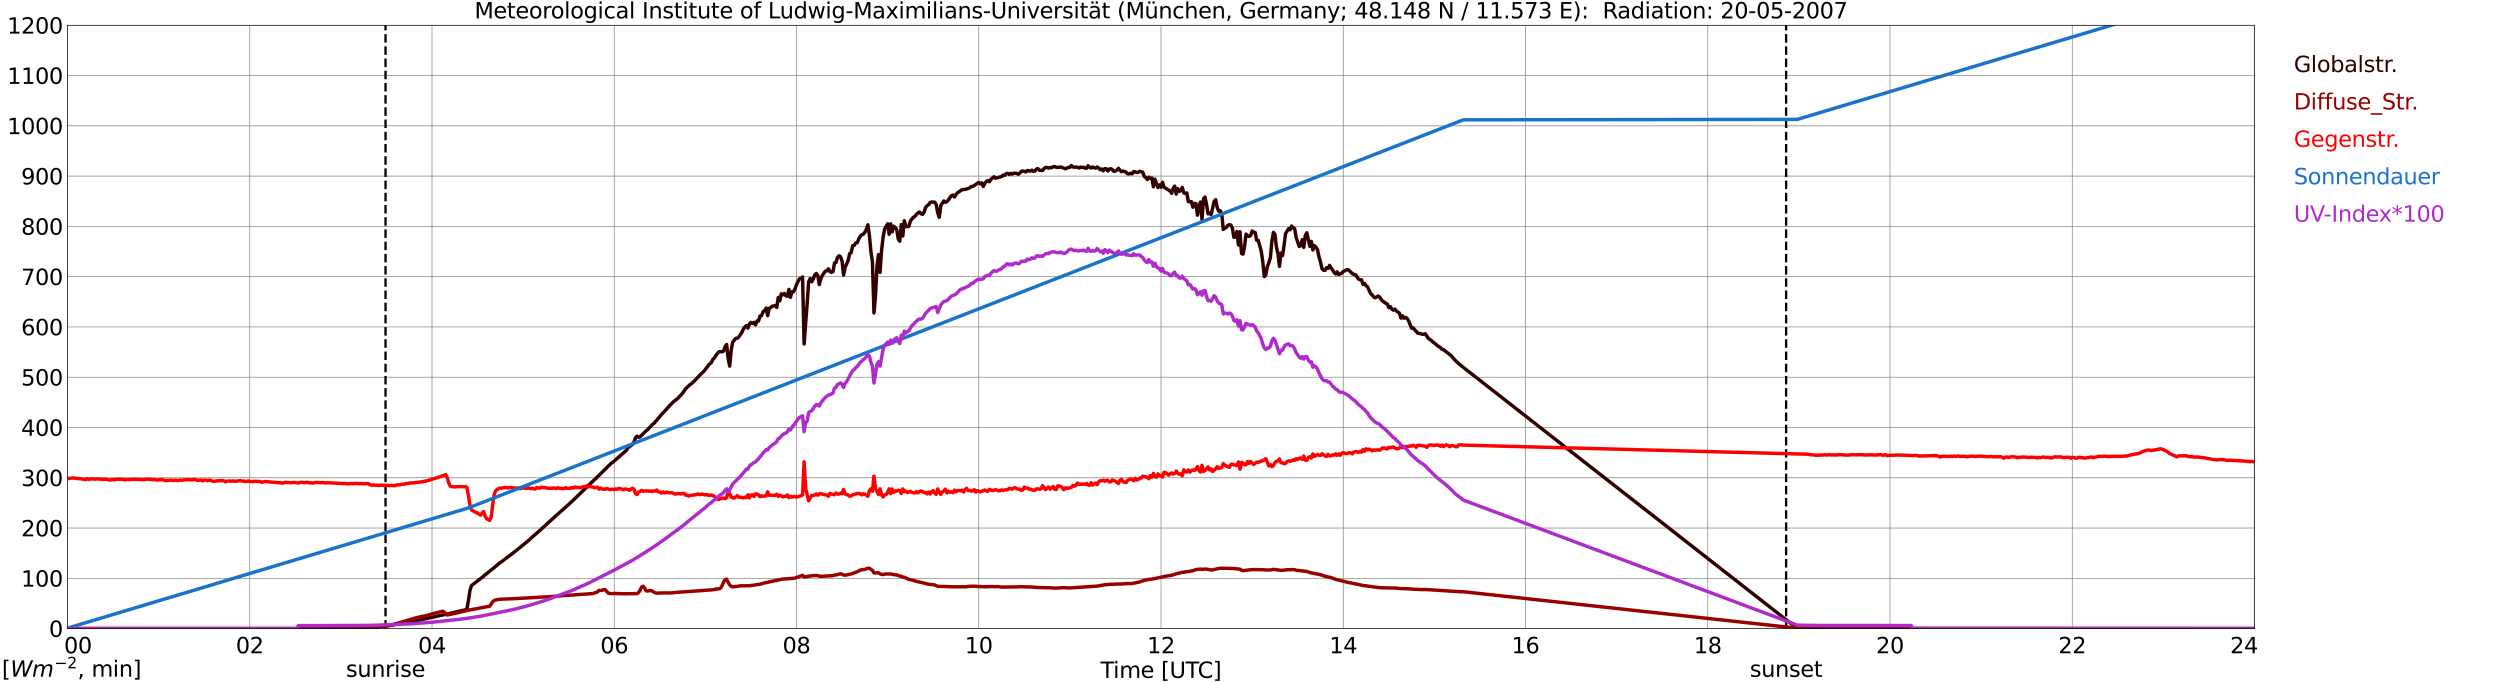 <?xml version="1.0" encoding="utf-8" standalone="no"?>
<!DOCTYPE svg PUBLIC "-//W3C//DTD SVG 1.1//EN"
  "http://www.w3.org/Graphics/SVG/1.1/DTD/svg11.dtd">
<svg xmlns:xlink="http://www.w3.org/1999/xlink" width="1085.4pt" height="296.64pt" viewBox="0 0 1085.4 296.64" xmlns="http://www.w3.org/2000/svg" version="1.1">
 <defs>
  <style type="text/css">*{stroke-linejoin: round; stroke-linecap: butt}</style>
 </defs>
 <g id="figure_1">
  <g id="patch_1">
   <path d="M 0 296.64 
L 1085.4 296.64 
L 1085.4 0 
L 0 0 
z
" style="fill: #ffffff"/>
  </g>
  <g id="axes_1">
   <g id="patch_2">
    <path d="M 29.306 272.909 
L 978.814 272.909 
L 978.814 10.976 
L 29.306 10.976 
z
" style="fill: #ffffff"/>
   </g>
   <g id="patch_3">
    <path d="M 978.814 272.909 
L 978.814 272.909 
L 978.814 10.976 
L 978.814 10.976 
z
" clip-path="url(#p4b4d5b7844)" style="fill: #d3d3d3; opacity: 0.25; stroke: #d3d3d3; stroke-linejoin: miter"/>
   </g>
   <g id="matplotlib.axis_1">
    <g id="xtick_1">
     <g id="line2d_1">
      <path d="M 29.306 272.909 
L 29.306 10.976 
" clip-path="url(#p4b4d5b7844)" style="fill: none; stroke: #808080; stroke-width: 0.3; stroke-linecap: square"/>
     </g>
     <g id="line2d_2"/>
     <g id="text_1">
      <!--    00 -->
      <g transform="translate(18.733 283.627) scale(0.095 -0.095)">
       <defs>
        <path id="DejaVuSans-20" transform="scale(0.016)"/>
        <path id="DejaVuSans-30" d="M 2034 4250 
Q 1547 4250 1301 3770 
Q 1056 3291 1056 2328 
Q 1056 1369 1301 889 
Q 1547 409 2034 409 
Q 2525 409 2770 889 
Q 3016 1369 3016 2328 
Q 3016 3291 2770 3770 
Q 2525 4250 2034 4250 
z
M 2034 4750 
Q 2819 4750 3233 4129 
Q 3647 3509 3647 2328 
Q 3647 1150 3233 529 
Q 2819 -91 2034 -91 
Q 1250 -91 836 529 
Q 422 1150 422 2328 
Q 422 3509 836 4129 
Q 1250 4750 2034 4750 
z
" transform="scale(0.016)"/>
       </defs>
       <use xlink:href="#DejaVuSans-20"/>
       <use xlink:href="#DejaVuSans-20" transform="translate(31.787 0)"/>
       <use xlink:href="#DejaVuSans-20" transform="translate(63.574 0)"/>
       <use xlink:href="#DejaVuSans-30" transform="translate(95.361 0)"/>
       <use xlink:href="#DejaVuSans-30" transform="translate(158.984 0)"/>
      </g>
     </g>
    </g>
    <g id="xtick_2">
     <g id="line2d_3">
      <path d="M 108.431 272.909 
L 108.431 10.976 
" clip-path="url(#p4b4d5b7844)" style="fill: none; stroke: #808080; stroke-width: 0.3; stroke-linecap: square"/>
     </g>
     <g id="line2d_4"/>
     <g id="text_2">
      <!-- 02 -->
      <g transform="translate(102.387 283.627) scale(0.095 -0.095)">
       <defs>
        <path id="DejaVuSans-32" d="M 1228 531 
L 3431 531 
L 3431 0 
L 469 0 
L 469 531 
Q 828 903 1448 1529 
Q 2069 2156 2228 2338 
Q 2531 2678 2651 2914 
Q 2772 3150 2772 3378 
Q 2772 3750 2511 3984 
Q 2250 4219 1831 4219 
Q 1534 4219 1204 4116 
Q 875 4013 500 3803 
L 500 4441 
Q 881 4594 1212 4672 
Q 1544 4750 1819 4750 
Q 2544 4750 2975 4387 
Q 3406 4025 3406 3419 
Q 3406 3131 3298 2873 
Q 3191 2616 2906 2266 
Q 2828 2175 2409 1742 
Q 1991 1309 1228 531 
z
" transform="scale(0.016)"/>
       </defs>
       <use xlink:href="#DejaVuSans-30"/>
       <use xlink:href="#DejaVuSans-32" transform="translate(63.623 0)"/>
      </g>
     </g>
    </g>
    <g id="xtick_3">
     <g id="line2d_5">
      <path d="M 187.557 272.909 
L 187.557 10.976 
" clip-path="url(#p4b4d5b7844)" style="fill: none; stroke: #808080; stroke-width: 0.3; stroke-linecap: square"/>
     </g>
     <g id="line2d_6"/>
     <g id="text_3">
      <!-- 04 -->
      <g transform="translate(181.513 283.627) scale(0.095 -0.095)">
       <defs>
        <path id="DejaVuSans-34" d="M 2419 4116 
L 825 1625 
L 2419 1625 
L 2419 4116 
z
M 2253 4666 
L 3047 4666 
L 3047 1625 
L 3713 1625 
L 3713 1100 
L 3047 1100 
L 3047 0 
L 2419 0 
L 2419 1100 
L 313 1100 
L 313 1709 
L 2253 4666 
z
" transform="scale(0.016)"/>
       </defs>
       <use xlink:href="#DejaVuSans-30"/>
       <use xlink:href="#DejaVuSans-34" transform="translate(63.623 0)"/>
      </g>
     </g>
    </g>
    <g id="xtick_4">
     <g id="line2d_7">
      <path d="M 266.683 272.909 
L 266.683 10.976 
" clip-path="url(#p4b4d5b7844)" style="fill: none; stroke: #808080; stroke-width: 0.3; stroke-linecap: square"/>
     </g>
     <g id="line2d_8"/>
     <g id="text_4">
      <!-- 06 -->
      <g transform="translate(260.638 283.627) scale(0.095 -0.095)">
       <defs>
        <path id="DejaVuSans-36" d="M 2113 2584 
Q 1688 2584 1439 2293 
Q 1191 2003 1191 1497 
Q 1191 994 1439 701 
Q 1688 409 2113 409 
Q 2538 409 2786 701 
Q 3034 994 3034 1497 
Q 3034 2003 2786 2293 
Q 2538 2584 2113 2584 
z
M 3366 4563 
L 3366 3988 
Q 3128 4100 2886 4159 
Q 2644 4219 2406 4219 
Q 1781 4219 1451 3797 
Q 1122 3375 1075 2522 
Q 1259 2794 1537 2939 
Q 1816 3084 2150 3084 
Q 2853 3084 3261 2657 
Q 3669 2231 3669 1497 
Q 3669 778 3244 343 
Q 2819 -91 2113 -91 
Q 1303 -91 875 529 
Q 447 1150 447 2328 
Q 447 3434 972 4092 
Q 1497 4750 2381 4750 
Q 2619 4750 2861 4703 
Q 3103 4656 3366 4563 
z
" transform="scale(0.016)"/>
       </defs>
       <use xlink:href="#DejaVuSans-30"/>
       <use xlink:href="#DejaVuSans-36" transform="translate(63.623 0)"/>
      </g>
     </g>
    </g>
    <g id="xtick_5">
     <g id="line2d_9">
      <path d="M 345.808 272.909 
L 345.808 10.976 
" clip-path="url(#p4b4d5b7844)" style="fill: none; stroke: #808080; stroke-width: 0.3; stroke-linecap: square"/>
     </g>
     <g id="line2d_10"/>
     <g id="text_5">
      <!-- 08 -->
      <g transform="translate(339.764 283.627) scale(0.095 -0.095)">
       <defs>
        <path id="DejaVuSans-38" d="M 2034 2216 
Q 1584 2216 1326 1975 
Q 1069 1734 1069 1313 
Q 1069 891 1326 650 
Q 1584 409 2034 409 
Q 2484 409 2743 651 
Q 3003 894 3003 1313 
Q 3003 1734 2745 1975 
Q 2488 2216 2034 2216 
z
M 1403 2484 
Q 997 2584 770 2862 
Q 544 3141 544 3541 
Q 544 4100 942 4425 
Q 1341 4750 2034 4750 
Q 2731 4750 3128 4425 
Q 3525 4100 3525 3541 
Q 3525 3141 3298 2862 
Q 3072 2584 2669 2484 
Q 3125 2378 3379 2068 
Q 3634 1759 3634 1313 
Q 3634 634 3220 271 
Q 2806 -91 2034 -91 
Q 1263 -91 848 271 
Q 434 634 434 1313 
Q 434 1759 690 2068 
Q 947 2378 1403 2484 
z
M 1172 3481 
Q 1172 3119 1398 2916 
Q 1625 2713 2034 2713 
Q 2441 2713 2670 2916 
Q 2900 3119 2900 3481 
Q 2900 3844 2670 4047 
Q 2441 4250 2034 4250 
Q 1625 4250 1398 4047 
Q 1172 3844 1172 3481 
z
" transform="scale(0.016)"/>
       </defs>
       <use xlink:href="#DejaVuSans-30"/>
       <use xlink:href="#DejaVuSans-38" transform="translate(63.623 0)"/>
      </g>
     </g>
    </g>
    <g id="xtick_6">
     <g id="line2d_11">
      <path d="M 424.934 272.909 
L 424.934 10.976 
" clip-path="url(#p4b4d5b7844)" style="fill: none; stroke: #808080; stroke-width: 0.3; stroke-linecap: square"/>
     </g>
     <g id="line2d_12"/>
     <g id="text_6">
      <!-- 10 -->
      <g transform="translate(418.89 283.627) scale(0.095 -0.095)">
       <defs>
        <path id="DejaVuSans-31" d="M 794 531 
L 1825 531 
L 1825 4091 
L 703 3866 
L 703 4441 
L 1819 4666 
L 2450 4666 
L 2450 531 
L 3481 531 
L 3481 0 
L 794 0 
L 794 531 
z
" transform="scale(0.016)"/>
       </defs>
       <use xlink:href="#DejaVuSans-31"/>
       <use xlink:href="#DejaVuSans-30" transform="translate(63.623 0)"/>
      </g>
     </g>
    </g>
    <g id="xtick_7">
     <g id="line2d_13">
      <path d="M 504.06 272.909 
L 504.06 10.976 
" clip-path="url(#p4b4d5b7844)" style="fill: none; stroke: #808080; stroke-width: 0.3; stroke-linecap: square"/>
     </g>
     <g id="line2d_14"/>
     <g id="text_7">
      <!-- 12 -->
      <g transform="translate(498.015 283.627) scale(0.095 -0.095)">
       <use xlink:href="#DejaVuSans-31"/>
       <use xlink:href="#DejaVuSans-32" transform="translate(63.623 0)"/>
      </g>
     </g>
    </g>
    <g id="xtick_8">
     <g id="line2d_15">
      <path d="M 583.185 272.909 
L 583.185 10.976 
" clip-path="url(#p4b4d5b7844)" style="fill: none; stroke: #808080; stroke-width: 0.3; stroke-linecap: square"/>
     </g>
     <g id="line2d_16"/>
     <g id="text_8">
      <!-- 14 -->
      <g transform="translate(577.141 283.627) scale(0.095 -0.095)">
       <use xlink:href="#DejaVuSans-31"/>
       <use xlink:href="#DejaVuSans-34" transform="translate(63.623 0)"/>
      </g>
     </g>
    </g>
    <g id="xtick_9">
     <g id="line2d_17">
      <path d="M 662.311 272.909 
L 662.311 10.976 
" clip-path="url(#p4b4d5b7844)" style="fill: none; stroke: #808080; stroke-width: 0.3; stroke-linecap: square"/>
     </g>
     <g id="line2d_18"/>
     <g id="text_9">
      <!-- 16 -->
      <g transform="translate(656.267 283.627) scale(0.095 -0.095)">
       <use xlink:href="#DejaVuSans-31"/>
       <use xlink:href="#DejaVuSans-36" transform="translate(63.623 0)"/>
      </g>
     </g>
    </g>
    <g id="xtick_10">
     <g id="line2d_19">
      <path d="M 741.437 272.909 
L 741.437 10.976 
" clip-path="url(#p4b4d5b7844)" style="fill: none; stroke: #808080; stroke-width: 0.3; stroke-linecap: square"/>
     </g>
     <g id="line2d_20"/>
     <g id="text_10">
      <!-- 18 -->
      <g transform="translate(735.392 283.627) scale(0.095 -0.095)">
       <use xlink:href="#DejaVuSans-31"/>
       <use xlink:href="#DejaVuSans-38" transform="translate(63.623 0)"/>
      </g>
     </g>
    </g>
    <g id="xtick_11">
     <g id="line2d_21">
      <path d="M 820.562 272.909 
L 820.562 10.976 
" clip-path="url(#p4b4d5b7844)" style="fill: none; stroke: #808080; stroke-width: 0.3; stroke-linecap: square"/>
     </g>
     <g id="line2d_22"/>
     <g id="text_11">
      <!-- 20 -->
      <g transform="translate(814.518 283.627) scale(0.095 -0.095)">
       <use xlink:href="#DejaVuSans-32"/>
       <use xlink:href="#DejaVuSans-30" transform="translate(63.623 0)"/>
      </g>
     </g>
    </g>
    <g id="xtick_12">
     <g id="line2d_23">
      <path d="M 899.688 272.909 
L 899.688 10.976 
" clip-path="url(#p4b4d5b7844)" style="fill: none; stroke: #808080; stroke-width: 0.3; stroke-linecap: square"/>
     </g>
     <g id="line2d_24"/>
     <g id="text_12">
      <!-- 22 -->
      <g transform="translate(893.644 283.627) scale(0.095 -0.095)">
       <use xlink:href="#DejaVuSans-32"/>
       <use xlink:href="#DejaVuSans-32" transform="translate(63.623 0)"/>
      </g>
     </g>
    </g>
    <g id="xtick_13">
     <g id="line2d_25">
      <path d="M 978.814 272.909 
L 978.814 10.976 
" clip-path="url(#p4b4d5b7844)" style="fill: none; stroke: #808080; stroke-width: 0.3; stroke-linecap: square"/>
     </g>
     <g id="line2d_26"/>
     <g id="text_13">
      <!-- 24    -->
      <g transform="translate(968.241 283.627) scale(0.095 -0.095)">
       <use xlink:href="#DejaVuSans-32"/>
       <use xlink:href="#DejaVuSans-34" transform="translate(63.623 0)"/>
       <use xlink:href="#DejaVuSans-20" transform="translate(127.246 0)"/>
       <use xlink:href="#DejaVuSans-20" transform="translate(159.033 0)"/>
       <use xlink:href="#DejaVuSans-20" transform="translate(190.82 0)"/>
      </g>
     </g>
    </g>
    <g id="text_14">
     <!-- Time [UTC] -->
     <g transform="translate(477.806 294.322) scale(0.095 -0.095)">
      <defs>
       <path id="DejaVuSans-54" d="M -19 4666 
L 3928 4666 
L 3928 4134 
L 2272 4134 
L 2272 0 
L 1638 0 
L 1638 4134 
L -19 4134 
L -19 4666 
z
" transform="scale(0.016)"/>
       <path id="DejaVuSans-69" d="M 603 3500 
L 1178 3500 
L 1178 0 
L 603 0 
L 603 3500 
z
M 603 4863 
L 1178 4863 
L 1178 4134 
L 603 4134 
L 603 4863 
z
" transform="scale(0.016)"/>
       <path id="DejaVuSans-6d" d="M 3328 2828 
Q 3544 3216 3844 3400 
Q 4144 3584 4550 3584 
Q 5097 3584 5394 3201 
Q 5691 2819 5691 2113 
L 5691 0 
L 5113 0 
L 5113 2094 
Q 5113 2597 4934 2840 
Q 4756 3084 4391 3084 
Q 3944 3084 3684 2787 
Q 3425 2491 3425 1978 
L 3425 0 
L 2847 0 
L 2847 2094 
Q 2847 2600 2669 2842 
Q 2491 3084 2119 3084 
Q 1678 3084 1418 2786 
Q 1159 2488 1159 1978 
L 1159 0 
L 581 0 
L 581 3500 
L 1159 3500 
L 1159 2956 
Q 1356 3278 1631 3431 
Q 1906 3584 2284 3584 
Q 2666 3584 2933 3390 
Q 3200 3197 3328 2828 
z
" transform="scale(0.016)"/>
       <path id="DejaVuSans-65" d="M 3597 1894 
L 3597 1613 
L 953 1613 
Q 991 1019 1311 708 
Q 1631 397 2203 397 
Q 2534 397 2845 478 
Q 3156 559 3463 722 
L 3463 178 
Q 3153 47 2828 -22 
Q 2503 -91 2169 -91 
Q 1331 -91 842 396 
Q 353 884 353 1716 
Q 353 2575 817 3079 
Q 1281 3584 2069 3584 
Q 2775 3584 3186 3129 
Q 3597 2675 3597 1894 
z
M 3022 2063 
Q 3016 2534 2758 2815 
Q 2500 3097 2075 3097 
Q 1594 3097 1305 2825 
Q 1016 2553 972 2059 
L 3022 2063 
z
" transform="scale(0.016)"/>
       <path id="DejaVuSans-5b" d="M 550 4863 
L 1875 4863 
L 1875 4416 
L 1125 4416 
L 1125 -397 
L 1875 -397 
L 1875 -844 
L 550 -844 
L 550 4863 
z
" transform="scale(0.016)"/>
       <path id="DejaVuSans-55" d="M 556 4666 
L 1191 4666 
L 1191 1831 
Q 1191 1081 1462 751 
Q 1734 422 2344 422 
Q 2950 422 3222 751 
Q 3494 1081 3494 1831 
L 3494 4666 
L 4128 4666 
L 4128 1753 
Q 4128 841 3676 375 
Q 3225 -91 2344 -91 
Q 1459 -91 1007 375 
Q 556 841 556 1753 
L 556 4666 
z
" transform="scale(0.016)"/>
       <path id="DejaVuSans-43" d="M 4122 4306 
L 4122 3641 
Q 3803 3938 3442 4084 
Q 3081 4231 2675 4231 
Q 1875 4231 1450 3742 
Q 1025 3253 1025 2328 
Q 1025 1406 1450 917 
Q 1875 428 2675 428 
Q 3081 428 3442 575 
Q 3803 722 4122 1019 
L 4122 359 
Q 3791 134 3420 21 
Q 3050 -91 2638 -91 
Q 1578 -91 968 557 
Q 359 1206 359 2328 
Q 359 3453 968 4101 
Q 1578 4750 2638 4750 
Q 3056 4750 3426 4639 
Q 3797 4528 4122 4306 
z
" transform="scale(0.016)"/>
       <path id="DejaVuSans-5d" d="M 1947 4863 
L 1947 -844 
L 622 -844 
L 622 -397 
L 1369 -397 
L 1369 4416 
L 622 4416 
L 622 4863 
L 1947 4863 
z
" transform="scale(0.016)"/>
      </defs>
      <use xlink:href="#DejaVuSans-54"/>
      <use xlink:href="#DejaVuSans-69" transform="translate(57.959 0)"/>
      <use xlink:href="#DejaVuSans-6d" transform="translate(85.742 0)"/>
      <use xlink:href="#DejaVuSans-65" transform="translate(183.154 0)"/>
      <use xlink:href="#DejaVuSans-20" transform="translate(244.678 0)"/>
      <use xlink:href="#DejaVuSans-5b" transform="translate(276.465 0)"/>
      <use xlink:href="#DejaVuSans-55" transform="translate(315.479 0)"/>
      <use xlink:href="#DejaVuSans-54" transform="translate(388.672 0)"/>
      <use xlink:href="#DejaVuSans-43" transform="translate(443.881 0)"/>
      <use xlink:href="#DejaVuSans-5d" transform="translate(513.705 0)"/>
     </g>
    </g>
   </g>
   <g id="matplotlib.axis_2">
    <g id="ytick_1">
     <g id="line2d_27">
      <path d="M 29.306 272.909 
L 978.814 272.909 
" clip-path="url(#p4b4d5b7844)" style="fill: none; stroke: #808080; stroke-width: 0.3; stroke-linecap: square"/>
     </g>
     <g id="line2d_28"/>
     <g id="text_15">
      <!-- 0 -->
      <g transform="translate(21.261 276.518) scale(0.095 -0.095)">
       <use xlink:href="#DejaVuSans-30"/>
      </g>
     </g>
    </g>
    <g id="ytick_2">
     <g id="line2d_29">
      <path d="M 29.306 251.081 
L 978.814 251.081 
" clip-path="url(#p4b4d5b7844)" style="fill: none; stroke: #808080; stroke-width: 0.3; stroke-linecap: square"/>
     </g>
     <g id="line2d_30"/>
     <g id="text_16">
      <!-- 100 -->
      <g transform="translate(9.173 254.69) scale(0.095 -0.095)">
       <use xlink:href="#DejaVuSans-31"/>
       <use xlink:href="#DejaVuSans-30" transform="translate(63.623 0)"/>
       <use xlink:href="#DejaVuSans-30" transform="translate(127.246 0)"/>
      </g>
     </g>
    </g>
    <g id="ytick_3">
     <g id="line2d_31">
      <path d="M 29.306 229.253 
L 978.814 229.253 
" clip-path="url(#p4b4d5b7844)" style="fill: none; stroke: #808080; stroke-width: 0.3; stroke-linecap: square"/>
     </g>
     <g id="line2d_32"/>
     <g id="text_17">
      <!-- 200 -->
      <g transform="translate(9.173 232.863) scale(0.095 -0.095)">
       <use xlink:href="#DejaVuSans-32"/>
       <use xlink:href="#DejaVuSans-30" transform="translate(63.623 0)"/>
       <use xlink:href="#DejaVuSans-30" transform="translate(127.246 0)"/>
      </g>
     </g>
    </g>
    <g id="ytick_4">
     <g id="line2d_33">
      <path d="M 29.306 207.426 
L 978.814 207.426 
" clip-path="url(#p4b4d5b7844)" style="fill: none; stroke: #808080; stroke-width: 0.3; stroke-linecap: square"/>
     </g>
     <g id="line2d_34"/>
     <g id="text_18">
      <!-- 300 -->
      <g transform="translate(9.173 211.035) scale(0.095 -0.095)">
       <defs>
        <path id="DejaVuSans-33" d="M 2597 2516 
Q 3050 2419 3304 2112 
Q 3559 1806 3559 1356 
Q 3559 666 3084 287 
Q 2609 -91 1734 -91 
Q 1441 -91 1130 -33 
Q 819 25 488 141 
L 488 750 
Q 750 597 1062 519 
Q 1375 441 1716 441 
Q 2309 441 2620 675 
Q 2931 909 2931 1356 
Q 2931 1769 2642 2001 
Q 2353 2234 1838 2234 
L 1294 2234 
L 1294 2753 
L 1863 2753 
Q 2328 2753 2575 2939 
Q 2822 3125 2822 3475 
Q 2822 3834 2567 4026 
Q 2313 4219 1838 4219 
Q 1578 4219 1281 4162 
Q 984 4106 628 3988 
L 628 4550 
Q 988 4650 1302 4700 
Q 1616 4750 1894 4750 
Q 2613 4750 3031 4423 
Q 3450 4097 3450 3541 
Q 3450 3153 3228 2886 
Q 3006 2619 2597 2516 
z
" transform="scale(0.016)"/>
       </defs>
       <use xlink:href="#DejaVuSans-33"/>
       <use xlink:href="#DejaVuSans-30" transform="translate(63.623 0)"/>
       <use xlink:href="#DejaVuSans-30" transform="translate(127.246 0)"/>
      </g>
     </g>
    </g>
    <g id="ytick_5">
     <g id="line2d_35">
      <path d="M 29.306 185.598 
L 978.814 185.598 
" clip-path="url(#p4b4d5b7844)" style="fill: none; stroke: #808080; stroke-width: 0.3; stroke-linecap: square"/>
     </g>
     <g id="line2d_36"/>
     <g id="text_19">
      <!-- 400 -->
      <g transform="translate(9.173 189.207) scale(0.095 -0.095)">
       <use xlink:href="#DejaVuSans-34"/>
       <use xlink:href="#DejaVuSans-30" transform="translate(63.623 0)"/>
       <use xlink:href="#DejaVuSans-30" transform="translate(127.246 0)"/>
      </g>
     </g>
    </g>
    <g id="ytick_6">
     <g id="line2d_37">
      <path d="M 29.306 163.77 
L 978.814 163.77 
" clip-path="url(#p4b4d5b7844)" style="fill: none; stroke: #808080; stroke-width: 0.3; stroke-linecap: square"/>
     </g>
     <g id="line2d_38"/>
     <g id="text_20">
      <!-- 500 -->
      <g transform="translate(9.173 167.379) scale(0.095 -0.095)">
       <defs>
        <path id="DejaVuSans-35" d="M 691 4666 
L 3169 4666 
L 3169 4134 
L 1269 4134 
L 1269 2991 
Q 1406 3038 1543 3061 
Q 1681 3084 1819 3084 
Q 2600 3084 3056 2656 
Q 3513 2228 3513 1497 
Q 3513 744 3044 326 
Q 2575 -91 1722 -91 
Q 1428 -91 1123 -41 
Q 819 9 494 109 
L 494 744 
Q 775 591 1075 516 
Q 1375 441 1709 441 
Q 2250 441 2565 725 
Q 2881 1009 2881 1497 
Q 2881 1984 2565 2268 
Q 2250 2553 1709 2553 
Q 1456 2553 1204 2497 
Q 953 2441 691 2322 
L 691 4666 
z
" transform="scale(0.016)"/>
       </defs>
       <use xlink:href="#DejaVuSans-35"/>
       <use xlink:href="#DejaVuSans-30" transform="translate(63.623 0)"/>
       <use xlink:href="#DejaVuSans-30" transform="translate(127.246 0)"/>
      </g>
     </g>
    </g>
    <g id="ytick_7">
     <g id="line2d_39">
      <path d="M 29.306 141.942 
L 978.814 141.942 
" clip-path="url(#p4b4d5b7844)" style="fill: none; stroke: #808080; stroke-width: 0.3; stroke-linecap: square"/>
     </g>
     <g id="line2d_40"/>
     <g id="text_21">
      <!-- 600 -->
      <g transform="translate(9.173 145.551) scale(0.095 -0.095)">
       <use xlink:href="#DejaVuSans-36"/>
       <use xlink:href="#DejaVuSans-30" transform="translate(63.623 0)"/>
       <use xlink:href="#DejaVuSans-30" transform="translate(127.246 0)"/>
      </g>
     </g>
    </g>
    <g id="ytick_8">
     <g id="line2d_41">
      <path d="M 29.306 120.114 
L 978.814 120.114 
" clip-path="url(#p4b4d5b7844)" style="fill: none; stroke: #808080; stroke-width: 0.3; stroke-linecap: square"/>
     </g>
     <g id="line2d_42"/>
     <g id="text_22">
      <!-- 700 -->
      <g transform="translate(9.173 123.724) scale(0.095 -0.095)">
       <defs>
        <path id="DejaVuSans-37" d="M 525 4666 
L 3525 4666 
L 3525 4397 
L 1831 0 
L 1172 0 
L 2766 4134 
L 525 4134 
L 525 4666 
z
" transform="scale(0.016)"/>
       </defs>
       <use xlink:href="#DejaVuSans-37"/>
       <use xlink:href="#DejaVuSans-30" transform="translate(63.623 0)"/>
       <use xlink:href="#DejaVuSans-30" transform="translate(127.246 0)"/>
      </g>
     </g>
    </g>
    <g id="ytick_9">
     <g id="line2d_43">
      <path d="M 29.306 98.287 
L 978.814 98.287 
" clip-path="url(#p4b4d5b7844)" style="fill: none; stroke: #808080; stroke-width: 0.3; stroke-linecap: square"/>
     </g>
     <g id="line2d_44"/>
     <g id="text_23">
      <!-- 800 -->
      <g transform="translate(9.173 101.896) scale(0.095 -0.095)">
       <use xlink:href="#DejaVuSans-38"/>
       <use xlink:href="#DejaVuSans-30" transform="translate(63.623 0)"/>
       <use xlink:href="#DejaVuSans-30" transform="translate(127.246 0)"/>
      </g>
     </g>
    </g>
    <g id="ytick_10">
     <g id="line2d_45">
      <path d="M 29.306 76.459 
L 978.814 76.459 
" clip-path="url(#p4b4d5b7844)" style="fill: none; stroke: #808080; stroke-width: 0.3; stroke-linecap: square"/>
     </g>
     <g id="line2d_46"/>
     <g id="text_24">
      <!-- 900 -->
      <g transform="translate(9.173 80.068) scale(0.095 -0.095)">
       <defs>
        <path id="DejaVuSans-39" d="M 703 97 
L 703 672 
Q 941 559 1184 500 
Q 1428 441 1663 441 
Q 2288 441 2617 861 
Q 2947 1281 2994 2138 
Q 2813 1869 2534 1725 
Q 2256 1581 1919 1581 
Q 1219 1581 811 2004 
Q 403 2428 403 3163 
Q 403 3881 828 4315 
Q 1253 4750 1959 4750 
Q 2769 4750 3195 4129 
Q 3622 3509 3622 2328 
Q 3622 1225 3098 567 
Q 2575 -91 1691 -91 
Q 1453 -91 1209 -44 
Q 966 3 703 97 
z
M 1959 2075 
Q 2384 2075 2632 2365 
Q 2881 2656 2881 3163 
Q 2881 3666 2632 3958 
Q 2384 4250 1959 4250 
Q 1534 4250 1286 3958 
Q 1038 3666 1038 3163 
Q 1038 2656 1286 2365 
Q 1534 2075 1959 2075 
z
" transform="scale(0.016)"/>
       </defs>
       <use xlink:href="#DejaVuSans-39"/>
       <use xlink:href="#DejaVuSans-30" transform="translate(63.623 0)"/>
       <use xlink:href="#DejaVuSans-30" transform="translate(127.246 0)"/>
      </g>
     </g>
    </g>
    <g id="ytick_11">
     <g id="line2d_47">
      <path d="M 29.306 54.631 
L 978.814 54.631 
" clip-path="url(#p4b4d5b7844)" style="fill: none; stroke: #808080; stroke-width: 0.3; stroke-linecap: square"/>
     </g>
     <g id="line2d_48"/>
     <g id="text_25">
      <!-- 1000 -->
      <g transform="translate(3.128 58.24) scale(0.095 -0.095)">
       <use xlink:href="#DejaVuSans-31"/>
       <use xlink:href="#DejaVuSans-30" transform="translate(63.623 0)"/>
       <use xlink:href="#DejaVuSans-30" transform="translate(127.246 0)"/>
       <use xlink:href="#DejaVuSans-30" transform="translate(190.869 0)"/>
      </g>
     </g>
    </g>
    <g id="ytick_12">
     <g id="line2d_49">
      <path d="M 29.306 32.803 
L 978.814 32.803 
" clip-path="url(#p4b4d5b7844)" style="fill: none; stroke: #808080; stroke-width: 0.3; stroke-linecap: square"/>
     </g>
     <g id="line2d_50"/>
     <g id="text_26">
      <!-- 1100 -->
      <g transform="translate(3.128 36.413) scale(0.095 -0.095)">
       <use xlink:href="#DejaVuSans-31"/>
       <use xlink:href="#DejaVuSans-31" transform="translate(63.623 0)"/>
       <use xlink:href="#DejaVuSans-30" transform="translate(127.246 0)"/>
       <use xlink:href="#DejaVuSans-30" transform="translate(190.869 0)"/>
      </g>
     </g>
    </g>
    <g id="ytick_13">
     <g id="line2d_51">
      <path d="M 29.306 10.976 
L 978.814 10.976 
" clip-path="url(#p4b4d5b7844)" style="fill: none; stroke: #808080; stroke-width: 0.3; stroke-linecap: square"/>
     </g>
     <g id="line2d_52"/>
     <g id="text_27">
      <!-- 1200 -->
      <g transform="translate(3.128 14.585) scale(0.095 -0.095)">
       <use xlink:href="#DejaVuSans-31"/>
       <use xlink:href="#DejaVuSans-32" transform="translate(63.623 0)"/>
       <use xlink:href="#DejaVuSans-30" transform="translate(127.246 0)"/>
       <use xlink:href="#DejaVuSans-30" transform="translate(190.869 0)"/>
      </g>
     </g>
    </g>
   </g>
   <g id="line2d_53">
    <path d="M 167.38 272.909 
L 167.38 10.976 
" clip-path="url(#p4b4d5b7844)" style="fill: none; stroke-dasharray: 3.7,1.6; stroke-dashoffset: 0; stroke: #000000"/>
   </g>
   <g id="line2d_54">
    <path d="M 775.461 272.909 
L 775.461 10.976 
" clip-path="url(#p4b4d5b7844)" style="fill: none; stroke-dasharray: 3.7,1.6; stroke-dashoffset: 0; stroke: #000000"/>
   </g>
   <g id="line2d_55">
    <path d="M 29.306 272.909 
L 159.863 272.909 
L 160.523 272.503 
L 162.501 272.298 
L 163.16 272.298 
L 165.138 272.012 
L 167.776 271.765 
L 169.754 271.479 
L 171.073 271.235 
L 177.007 270.169 
L 177.666 270.128 
L 179.645 269.678 
L 180.963 269.473 
L 184.92 268.572 
L 185.579 268.489 
L 186.898 268.122 
L 188.217 267.875 
L 190.854 267.301 
L 192.832 266.852 
L 194.151 266.605 
L 200.745 265.049 
L 202.063 264.804 
L 202.723 264.272 
L 203.382 260.709 
L 204.042 256.368 
L 204.701 254.237 
L 207.998 251.699 
L 209.317 250.675 
L 210.635 249.571 
L 211.954 248.505 
L 214.592 246.416 
L 216.57 244.696 
L 217.889 243.795 
L 223.823 239.25 
L 229.757 234.418 
L 231.076 233.147 
L 233.714 230.895 
L 240.967 224.261 
L 246.901 219.018 
L 249.539 216.521 
L 252.836 213.326 
L 256.792 209.477 
L 258.77 207.635 
L 265.364 201.122 
L 266.023 200.713 
L 271.958 195.512 
L 272.617 194.366 
L 274.595 192.973 
L 275.255 191.908 
L 275.914 190.066 
L 276.573 189.37 
L 277.233 189.861 
L 277.892 189.656 
L 280.53 187.034 
L 281.189 186.543 
L 283.167 184.373 
L 283.827 183.924 
L 287.783 179.294 
L 288.442 178.681 
L 291.08 175.732 
L 292.399 174.422 
L 294.377 172.866 
L 295.036 172.047 
L 295.696 171.514 
L 297.014 169.753 
L 297.674 168.729 
L 298.992 167.542 
L 299.652 166.887 
L 300.311 166.518 
L 302.289 164.551 
L 303.608 163.12 
L 304.927 161.808 
L 305.586 161.236 
L 306.905 159.516 
L 307.564 158.531 
L 308.883 157.344 
L 309.543 155.951 
L 310.202 155.379 
L 310.861 154.231 
L 312.18 152.716 
L 312.839 152.675 
L 313.499 152.758 
L 314.158 152.389 
L 314.818 150.628 
L 315.477 149.562 
L 316.136 155.665 
L 316.796 158.942 
L 317.455 151.979 
L 318.114 148.539 
L 319.433 146.902 
L 320.093 146.86 
L 320.752 146.286 
L 322.071 144.363 
L 322.73 142.929 
L 323.39 141.947 
L 324.049 141.373 
L 324.708 142.438 
L 325.368 140.635 
L 326.027 139.98 
L 326.686 140.432 
L 327.346 139.98 
L 328.005 141.045 
L 328.665 139.325 
L 329.324 139.367 
L 329.983 137.155 
L 330.643 137.072 
L 331.302 135.311 
L 331.961 134.82 
L 332.621 133.755 
L 333.28 137.031 
L 333.94 133.838 
L 334.599 133.591 
L 335.258 132.936 
L 335.918 132.855 
L 336.577 132.65 
L 337.236 133.469 
L 337.896 129.127 
L 338.555 130.603 
L 339.215 127.571 
L 339.874 127.981 
L 340.533 127.407 
L 341.193 128.431 
L 341.852 128.595 
L 342.512 125.648 
L 343.171 129.088 
L 343.83 126.63 
L 344.49 126.711 
L 345.149 125.443 
L 345.808 123.598 
L 346.468 122.166 
L 347.127 121.018 
L 347.787 120.937 
L 348.446 120.241 
L 349.105 149.318 
L 350.424 131.954 
L 351.083 122.33 
L 351.743 120.937 
L 352.402 122.33 
L 353.062 121.184 
L 353.721 119.423 
L 354.38 118.726 
L 355.04 119.545 
L 355.699 123.559 
L 356.359 121.06 
L 357.018 119.586 
L 358.337 117.703 
L 358.996 117.58 
L 359.655 116.679 
L 360.315 117.908 
L 360.974 118.235 
L 361.634 117.947 
L 362.293 114.18 
L 362.952 113.974 
L 363.612 111.763 
L 364.271 111.067 
L 364.93 111.477 
L 365.59 113.319 
L 366.249 119.423 
L 366.909 116.105 
L 368.227 113.114 
L 368.887 110.085 
L 369.546 109.674 
L 370.206 106.645 
L 370.865 106.564 
L 371.524 105.457 
L 372.184 105.335 
L 372.843 103.737 
L 373.502 102.591 
L 374.162 101.936 
L 374.821 101.69 
L 375.481 100.83 
L 376.14 99.52 
L 376.799 97.595 
L 377.459 102.303 
L 378.118 109.266 
L 378.777 113.73 
L 379.437 135.844 
L 380.096 128.841 
L 380.756 115.45 
L 381.415 110.534 
L 382.074 118.274 
L 382.734 108.692 
L 383.393 103.163 
L 384.053 99.479 
L 385.371 97.184 
L 386.031 101.69 
L 386.69 97.143 
L 387.349 100.666 
L 388.009 98.208 
L 388.668 98.782 
L 389.328 99.684 
L 389.987 103.737 
L 390.646 104.719 
L 391.306 97.512 
L 391.965 102.427 
L 392.624 95.833 
L 393.284 98.333 
L 393.943 98.413 
L 394.603 98.25 
L 395.262 95.956 
L 396.581 94.277 
L 397.24 94.032 
L 397.899 93.007 
L 398.559 92.435 
L 399.218 92.066 
L 399.878 92.804 
L 400.537 93.048 
L 401.196 92.107 
L 401.856 90.099 
L 402.515 89.281 
L 403.175 88.912 
L 403.834 87.888 
L 404.493 87.683 
L 405.812 87.766 
L 406.471 88.872 
L 407.131 92.476 
L 407.79 94.318 
L 408.45 89.239 
L 409.768 87.233 
L 410.428 87.807 
L 411.087 87.602 
L 411.746 86.864 
L 412.406 85.799 
L 413.065 84.981 
L 413.725 84.695 
L 414.384 85.513 
L 415.043 84.489 
L 415.703 83.712 
L 417.681 82.359 
L 419 82.237 
L 419.659 82.073 
L 420.978 81.582 
L 421.637 80.969 
L 422.297 80.969 
L 423.615 80.109 
L 424.275 79.576 
L 424.934 79.207 
L 425.593 79.862 
L 426.253 79.371 
L 426.912 80.969 
L 427.572 79.615 
L 428.231 78.797 
L 428.89 78.389 
L 429.55 78.919 
L 430.209 77.856 
L 431.528 76.749 
L 432.187 77.363 
L 433.506 76.996 
L 434.825 76.708 
L 435.484 76.053 
L 436.144 76.136 
L 436.803 75.398 
L 437.462 75.276 
L 438.122 75.726 
L 438.781 75.276 
L 439.44 75.603 
L 440.1 75.193 
L 441.419 75.276 
L 442.078 75.643 
L 442.737 75.193 
L 443.397 74.416 
L 444.056 74.252 
L 445.375 74.619 
L 446.034 74.047 
L 447.353 74.291 
L 448.012 73.883 
L 448.672 74.374 
L 449.331 74.252 
L 449.991 73.392 
L 450.65 73.228 
L 451.309 73.925 
L 452.628 74.006 
L 453.287 73.187 
L 453.947 72.696 
L 454.606 72.735 
L 455.266 72.982 
L 455.925 72.735 
L 456.584 72.818 
L 457.244 72.408 
L 457.903 72.285 
L 458.563 72.654 
L 459.881 72.613 
L 460.541 72.491 
L 462.519 73.268 
L 463.838 72.654 
L 464.497 72.654 
L 465.156 71.875 
L 465.816 72.491 
L 466.475 72.613 
L 467.134 72.532 
L 467.794 72.613 
L 468.453 72.94 
L 469.113 72.571 
L 469.772 72.735 
L 470.431 72.613 
L 471.091 73.023 
L 471.75 73.023 
L 472.409 71.958 
L 473.069 72.571 
L 473.728 72.94 
L 474.388 72.491 
L 475.047 72.86 
L 475.706 72.982 
L 476.366 72.491 
L 477.025 72.982 
L 477.685 73.678 
L 478.344 73.351 
L 479.003 74.169 
L 479.663 73.228 
L 480.322 73.268 
L 480.981 74.252 
L 481.641 73.392 
L 482.3 73.268 
L 482.96 73.637 
L 483.619 74.416 
L 484.278 74.252 
L 484.938 73.8 
L 485.597 73.065 
L 486.256 73.925 
L 486.916 74.497 
L 487.575 74.291 
L 488.235 74.455 
L 488.894 74.743 
L 489.553 75.479 
L 490.213 75.52 
L 490.872 75.193 
L 491.532 75.479 
L 492.191 74.497 
L 493.51 74.824 
L 494.169 74.785 
L 494.828 74.374 
L 496.147 74.785 
L 496.807 76.669 
L 497.466 77.077 
L 498.125 77.937 
L 498.785 76.913 
L 499.444 77.487 
L 500.103 77.282 
L 500.763 81.091 
L 501.422 77.814 
L 502.741 81.418 
L 503.4 80.272 
L 504.06 81.296 
L 504.719 79.124 
L 505.379 81.296 
L 507.357 82.483 
L 508.016 82.933 
L 508.675 83.915 
L 509.335 81.787 
L 509.994 80.803 
L 510.654 84.243 
L 511.313 81.909 
L 511.972 83.097 
L 512.632 82.728 
L 513.291 81.418 
L 513.95 83.752 
L 514.61 83.957 
L 515.269 83.752 
L 515.929 87.519 
L 516.588 87.644 
L 517.247 87.519 
L 517.907 89.977 
L 518.566 88.298 
L 519.226 88.379 
L 519.885 93.417 
L 520.544 89.691 
L 521.204 87.724 
L 521.863 95.342 
L 522.522 86.332 
L 523.182 85.555 
L 523.841 88.831 
L 524.501 92.843 
L 525.16 92.515 
L 525.819 93.131 
L 527.138 87.48 
L 527.797 86.701 
L 528.457 90.099 
L 529.116 91.697 
L 529.776 91.492 
L 530.435 92.721 
L 531.094 99.601 
L 531.754 99.068 
L 532.413 98.741 
L 533.073 97.839 
L 533.732 97.553 
L 534.391 97.717 
L 535.051 99.11 
L 535.71 103.041 
L 536.369 102.877 
L 537.029 100.502 
L 537.688 106.359 
L 538.348 100.624 
L 539.007 110.004 
L 539.666 110.331 
L 540.326 107.055 
L 540.985 101.648 
L 541.644 102.345 
L 542.304 102.672 
L 542.963 102.222 
L 543.623 100.297 
L 544.282 100.83 
L 544.941 100.952 
L 545.601 104.311 
L 546.26 104.35 
L 547.579 109.019 
L 548.238 113.525 
L 548.898 120.077 
L 549.557 119.381 
L 550.216 115.736 
L 550.876 114.057 
L 551.535 111.968 
L 552.195 104.844 
L 552.854 100.91 
L 553.513 101.69 
L 554.173 107.26 
L 554.832 110.085 
L 555.491 115.655 
L 556.151 109.879 
L 556.81 110.986 
L 557.47 106.728 
L 558.129 101.404 
L 559.448 99.273 
L 560.107 99.764 
L 560.766 98.127 
L 561.426 98.904 
L 562.085 99.273 
L 562.745 103.124 
L 564.063 106.972 
L 564.723 106.686 
L 565.382 104.065 
L 566.042 107.382 
L 566.701 102.222 
L 567.36 101.076 
L 568.679 106.931 
L 569.338 104.802 
L 569.998 108.528 
L 570.657 106.645 
L 571.317 107.341 
L 571.976 108.284 
L 572.635 111.477 
L 573.295 113.647 
L 573.954 116.637 
L 574.613 117.292 
L 575.273 117.375 
L 575.932 116.227 
L 576.592 116.515 
L 577.251 115.203 
L 577.91 116.391 
L 578.57 117.17 
L 579.229 118.316 
L 579.889 118.931 
L 580.548 118.03 
L 581.207 119.217 
L 582.526 118.604 
L 583.185 117.866 
L 583.845 117.62 
L 584.504 117.17 
L 585.164 117.048 
L 585.823 117.497 
L 587.142 118.807 
L 587.801 119.134 
L 588.46 119.259 
L 589.779 121.101 
L 590.439 121.429 
L 591.098 121.47 
L 591.757 123.434 
L 592.417 123.026 
L 593.076 124.05 
L 593.736 124.5 
L 595.054 127.449 
L 595.714 127.981 
L 596.373 128.963 
L 597.032 129.291 
L 598.351 128.514 
L 599.011 129.005 
L 599.67 130.029 
L 600.329 130.766 
L 601.648 131.668 
L 602.307 131.954 
L 602.967 133.552 
L 603.626 133.141 
L 604.286 134.206 
L 604.945 134.656 
L 605.604 134.206 
L 606.264 135.025 
L 607.582 135.927 
L 608.242 138.096 
L 608.901 137.114 
L 609.561 138.179 
L 610.22 137.81 
L 610.879 138.179 
L 611.539 139.242 
L 612.858 142.479 
L 613.517 142.355 
L 615.495 144.607 
L 616.814 144.854 
L 617.473 145.14 
L 618.133 145.099 
L 618.792 144.896 
L 620.111 146.902 
L 621.429 147.803 
L 622.089 148.499 
L 622.748 148.907 
L 624.067 150.095 
L 625.386 150.916 
L 626.045 151.651 
L 626.705 151.815 
L 630.001 154.395 
L 631.32 155.951 
L 633.298 157.877 
L 635.276 159.474 
L 780.34 272.872 
L 782.318 272.909 
L 978.154 272.909 
L 978.154 272.909 
" clip-path="url(#p4b4d5b7844)" style="fill: none; stroke: #330000; stroke-width: 1.5; stroke-linecap: square"/>
   </g>
   <g id="line2d_56">
    <path d="M 29.306 272.909 
L 159.863 272.909 
L 160.523 272.431 
L 165.798 272.012 
L 167.116 271.758 
L 167.776 271.758 
L 169.094 271.507 
L 170.413 271.298 
L 171.073 271.003 
L 172.391 270.667 
L 173.71 270.248 
L 175.688 269.702 
L 177.007 269.283 
L 180.304 268.318 
L 183.601 267.52 
L 184.26 267.478 
L 186.898 266.723 
L 188.876 266.177 
L 192.173 265.378 
L 192.832 265.714 
L 193.492 266.47 
L 194.151 267.015 
L 198.107 266.177 
L 203.382 264.918 
L 212.614 263.195 
L 213.932 261.224 
L 214.592 260.679 
L 215.91 260.343 
L 216.57 260.216 
L 217.889 260.133 
L 221.845 259.965 
L 223.823 259.88 
L 235.692 259.208 
L 237.67 259.125 
L 243.604 258.705 
L 244.264 258.579 
L 246.242 258.496 
L 257.451 257.697 
L 258.111 257.405 
L 258.77 257.278 
L 259.43 256.9 
L 260.089 256.313 
L 261.408 256.313 
L 262.067 255.977 
L 262.726 256.018 
L 264.045 257.487 
L 264.705 257.656 
L 266.023 257.739 
L 266.683 257.656 
L 269.98 257.782 
L 276.573 257.739 
L 277.233 257.278 
L 277.892 256.269 
L 278.552 254.886 
L 279.211 254.508 
L 279.87 255.305 
L 280.53 256.523 
L 281.189 256.606 
L 281.849 256.438 
L 282.508 256.396 
L 283.167 256.606 
L 284.486 257.405 
L 285.145 257.529 
L 288.442 257.405 
L 290.42 257.446 
L 291.739 257.405 
L 293.058 257.236 
L 308.883 256.101 
L 310.202 255.933 
L 310.861 255.724 
L 312.18 255.641 
L 312.839 255.388 
L 313.499 254.296 
L 314.158 252.703 
L 314.818 251.653 
L 315.477 251.443 
L 316.136 252.827 
L 316.796 253.919 
L 317.455 254.591 
L 318.114 254.8 
L 320.093 254.591 
L 321.411 254.34 
L 325.368 254.296 
L 329.983 253.626 
L 331.961 253.08 
L 332.621 252.912 
L 333.28 252.871 
L 333.94 252.618 
L 335.258 252.367 
L 336.577 252.072 
L 337.236 252.072 
L 337.896 251.736 
L 338.555 251.694 
L 339.215 251.485 
L 341.193 251.317 
L 341.852 251.317 
L 342.512 251.19 
L 343.171 251.234 
L 345.149 250.981 
L 348.446 249.806 
L 349.105 250.52 
L 352.402 249.974 
L 353.721 249.889 
L 354.38 249.848 
L 355.04 249.931 
L 355.699 250.142 
L 356.359 250.225 
L 361.634 249.931 
L 362.293 249.68 
L 362.952 249.597 
L 364.271 249.261 
L 364.93 249.175 
L 365.59 249.302 
L 366.249 249.638 
L 366.909 249.721 
L 367.568 249.638 
L 368.887 249.302 
L 369.546 249.175 
L 372.184 248.211 
L 373.502 247.497 
L 375.481 247.202 
L 376.14 246.993 
L 376.799 246.657 
L 377.459 246.742 
L 378.777 247.624 
L 379.437 248.715 
L 380.096 248.798 
L 380.756 248.63 
L 381.415 248.715 
L 382.074 249.134 
L 382.734 249.385 
L 383.393 249.429 
L 384.712 249.175 
L 386.031 249.219 
L 386.69 249.175 
L 388.009 249.47 
L 389.328 249.638 
L 389.987 249.806 
L 390.646 250.142 
L 391.306 250.184 
L 391.965 250.562 
L 392.624 250.603 
L 393.943 251.234 
L 394.603 251.526 
L 395.921 251.821 
L 397.899 252.408 
L 400.537 252.995 
L 403.175 253.668 
L 405.153 253.836 
L 405.812 254.004 
L 407.131 254.549 
L 409.109 254.632 
L 409.768 254.591 
L 411.087 254.676 
L 413.725 254.759 
L 415.043 254.759 
L 419.659 254.759 
L 420.318 254.591 
L 422.956 254.508 
L 424.275 254.591 
L 427.572 254.759 
L 430.869 254.632 
L 431.528 254.718 
L 433.506 254.676 
L 434.825 254.886 
L 442.078 254.8 
L 442.737 254.718 
L 445.375 254.8 
L 448.012 254.842 
L 449.991 255.054 
L 453.287 255.137 
L 455.266 255.178 
L 456.584 255.222 
L 457.244 255.305 
L 458.563 255.305 
L 459.881 255.263 
L 461.2 255.137 
L 464.497 255.263 
L 476.366 254.464 
L 479.663 253.877 
L 480.981 253.794 
L 482.3 253.668 
L 483.619 253.709 
L 484.278 253.585 
L 487.575 253.541 
L 488.235 253.417 
L 491.532 253.331 
L 494.828 252.659 
L 495.488 252.367 
L 496.147 252.199 
L 496.807 251.904 
L 497.466 251.862 
L 498.785 251.526 
L 500.103 251.443 
L 501.422 251.19 
L 504.06 250.603 
L 506.038 250.184 
L 508.675 249.765 
L 511.313 248.924 
L 511.972 248.839 
L 513.291 248.462 
L 513.95 248.462 
L 514.61 248.294 
L 516.588 248.084 
L 517.247 247.875 
L 517.907 247.792 
L 519.226 247.287 
L 521.204 247.078 
L 521.863 247.246 
L 522.522 247.078 
L 523.841 247.078 
L 525.16 247.329 
L 525.819 247.455 
L 526.479 247.414 
L 529.116 246.783 
L 530.435 246.7 
L 532.413 246.742 
L 535.71 246.825 
L 536.369 246.951 
L 537.029 246.951 
L 537.688 247.078 
L 538.348 247.078 
L 539.007 247.582 
L 539.666 247.748 
L 543.623 247.287 
L 548.238 247.329 
L 549.557 247.455 
L 551.535 247.455 
L 552.854 247.202 
L 554.173 247.329 
L 556.151 247.624 
L 557.47 247.538 
L 558.788 247.37 
L 561.426 247.287 
L 562.085 247.329 
L 562.745 247.582 
L 567.36 248.084 
L 568.679 248.588 
L 573.295 249.512 
L 575.273 250.184 
L 577.91 250.771 
L 579.889 251.526 
L 581.207 251.862 
L 585.164 252.827 
L 586.482 253.08 
L 591.098 254.045 
L 591.757 254.213 
L 593.736 254.423 
L 596.373 254.842 
L 599.67 255.178 
L 602.967 255.263 
L 604.945 255.305 
L 606.264 255.346 
L 607.582 255.514 
L 610.22 255.599 
L 611.539 255.641 
L 613.517 255.809 
L 615.495 255.892 
L 617.473 255.977 
L 618.792 255.933 
L 633.958 256.9 
L 635.276 256.9 
L 781 272.808 
L 978.154 272.909 
L 978.154 272.909 
" clip-path="url(#p4b4d5b7844)" style="fill: none; stroke: #990000; stroke-width: 1.5; stroke-linecap: square"/>
   </g>
   <g id="line2d_57">
    <path d="M 29.306 207.548 
L 29.965 207.788 
L 31.284 207.519 
L 31.943 207.635 
L 32.603 207.546 
L 33.921 207.84 
L 34.581 207.764 
L 37.218 208.242 
L 37.878 207.81 
L 38.537 208.152 
L 39.197 207.875 
L 39.856 207.958 
L 40.515 207.904 
L 41.175 208.059 
L 42.493 207.912 
L 43.812 208.059 
L 44.472 208.165 
L 45.79 208.043 
L 47.768 208.454 
L 48.428 208.218 
L 49.087 208.211 
L 49.747 208.32 
L 50.406 208.109 
L 51.725 208.076 
L 52.384 208.028 
L 53.043 208.183 
L 53.703 208.113 
L 54.362 208.397 
L 55.022 208.216 
L 55.681 208.159 
L 56.34 208.238 
L 57 208.122 
L 57.659 208.17 
L 58.319 208.059 
L 60.297 208.181 
L 61.615 208.238 
L 62.275 208.286 
L 63.594 208.008 
L 67.55 208.305 
L 68.209 208.434 
L 69.528 208.281 
L 70.847 208.231 
L 71.506 208.663 
L 74.144 208.451 
L 75.462 208.587 
L 76.122 208.443 
L 77.441 208.65 
L 78.1 208.371 
L 78.759 208.486 
L 81.397 208.224 
L 82.056 208.336 
L 82.716 208.222 
L 83.375 208.399 
L 84.034 208.141 
L 84.694 208.196 
L 86.013 208.624 
L 86.672 208.434 
L 87.331 208.373 
L 87.991 208.796 
L 88.65 208.382 
L 89.309 208.46 
L 89.969 208.657 
L 90.628 208.471 
L 91.288 208.473 
L 92.606 209.004 
L 94.584 208.716 
L 95.244 208.75 
L 95.903 208.644 
L 97.222 208.761 
L 97.881 209.202 
L 98.541 208.855 
L 99.86 208.831 
L 100.519 208.932 
L 101.178 208.744 
L 101.838 208.999 
L 104.475 208.648 
L 105.135 208.914 
L 105.794 208.827 
L 106.453 209.095 
L 107.113 209.025 
L 107.772 208.805 
L 108.431 209.126 
L 109.091 209.023 
L 109.75 209.139 
L 110.41 208.953 
L 112.388 209.023 
L 113.047 209.126 
L 113.707 209.37 
L 115.025 209.041 
L 118.982 209.401 
L 120.3 209.46 
L 120.96 209.65 
L 121.619 209.504 
L 122.278 209.759 
L 122.938 209.702 
L 123.597 209.436 
L 124.257 209.423 
L 125.575 209.549 
L 126.894 209.567 
L 127.553 209.399 
L 129.532 209.722 
L 130.191 209.449 
L 131.51 209.394 
L 132.169 209.56 
L 133.488 209.366 
L 134.147 209.652 
L 134.807 209.525 
L 135.466 209.733 
L 136.125 209.693 
L 136.785 209.506 
L 137.444 209.451 
L 139.422 209.549 
L 140.741 209.56 
L 141.4 209.709 
L 142.06 209.571 
L 149.313 209.951 
L 150.632 209.979 
L 151.291 210.049 
L 152.61 209.918 
L 153.269 210.008 
L 153.929 209.848 
L 155.907 209.995 
L 156.566 209.914 
L 157.226 210.034 
L 159.863 209.955 
L 160.523 210.394 
L 161.182 210.591 
L 161.841 210.623 
L 162.501 210.521 
L 163.16 210.767 
L 163.819 210.639 
L 164.479 210.735 
L 165.798 210.623 
L 166.457 210.75 
L 167.116 210.676 
L 167.776 210.754 
L 168.435 210.713 
L 169.094 210.833 
L 169.754 210.739 
L 171.073 210.872 
L 171.732 210.78 
L 172.391 210.466 
L 173.71 210.505 
L 174.37 210.243 
L 175.688 210.176 
L 176.348 209.936 
L 177.007 209.962 
L 177.666 209.739 
L 178.985 209.676 
L 183.601 209.139 
L 184.26 208.947 
L 184.92 208.884 
L 186.238 208.484 
L 186.898 208.347 
L 187.557 208.032 
L 190.195 207.303 
L 193.492 206.055 
L 194.151 207.249 
L 194.81 209.595 
L 195.47 211.042 
L 196.788 211.385 
L 198.767 211.276 
L 200.085 211.274 
L 202.063 211.298 
L 202.723 211.675 
L 203.382 215.155 
L 204.042 219.326 
L 204.701 221.421 
L 206.679 222.493 
L 207.339 222.736 
L 207.998 223.27 
L 208.657 223.648 
L 209.976 222.076 
L 210.635 224.06 
L 211.295 225.167 
L 212.614 225.955 
L 213.273 224.525 
L 213.932 218.907 
L 214.592 214.541 
L 215.251 212.983 
L 216.57 212.073 
L 217.229 211.918 
L 217.889 211.894 
L 219.207 211.671 
L 219.867 211.673 
L 220.526 211.848 
L 221.845 211.586 
L 222.504 211.867 
L 223.164 211.78 
L 223.823 211.97 
L 224.482 211.94 
L 225.142 211.765 
L 225.801 212.162 
L 227.12 211.817 
L 227.779 211.992 
L 228.439 212.046 
L 229.757 211.859 
L 230.417 212.188 
L 231.076 211.942 
L 231.736 212.239 
L 232.395 212.28 
L 233.054 211.688 
L 234.373 211.977 
L 235.033 211.501 
L 235.692 211.682 
L 236.351 211.658 
L 238.329 212.06 
L 240.308 211.902 
L 241.626 212.09 
L 242.286 211.739 
L 242.945 212.025 
L 244.923 212.134 
L 245.583 211.732 
L 246.242 212.036 
L 247.561 212.009 
L 248.22 211.678 
L 248.88 211.942 
L 249.539 211.424 
L 250.198 211.634 
L 250.858 211.704 
L 251.517 211.638 
L 252.176 211.756 
L 253.495 211.217 
L 254.155 211.248 
L 254.814 210.997 
L 255.473 211.337 
L 256.133 211.261 
L 257.451 211.42 
L 258.111 211.791 
L 258.77 211.603 
L 259.43 211.544 
L 260.089 212.387 
L 260.748 211.874 
L 261.408 212.33 
L 262.726 212.431 
L 263.386 212.084 
L 264.705 212.559 
L 266.023 212.418 
L 266.683 212.573 
L 267.342 212.26 
L 268.002 212.459 
L 268.661 212.062 
L 269.98 212.343 
L 270.639 212.651 
L 271.298 212.293 
L 272.617 212.507 
L 273.277 212.834 
L 274.595 211.959 
L 275.255 212.396 
L 275.914 214.358 
L 276.573 214.703 
L 277.233 213.675 
L 278.552 212.93 
L 279.211 213.328 
L 279.87 213.149 
L 281.189 213.144 
L 281.849 213.288 
L 282.508 213.131 
L 283.167 213.409 
L 283.827 213.059 
L 284.486 213.251 
L 285.145 212.751 
L 285.805 213.511 
L 286.464 213.675 
L 287.124 214.059 
L 287.783 213.579 
L 288.442 214.024 
L 289.102 213.699 
L 289.761 213.738 
L 290.42 213.954 
L 291.739 213.921 
L 293.058 214.52 
L 294.377 214.258 
L 295.696 214.461 
L 296.355 214.234 
L 297.014 214.186 
L 297.674 214.987 
L 298.333 214.963 
L 298.992 215.362 
L 299.652 215.105 
L 301.63 214.836 
L 302.289 214.764 
L 302.949 214.417 
L 303.608 214.747 
L 304.927 214.52 
L 306.246 214.902 
L 306.905 214.733 
L 307.564 215.039 
L 308.883 214.943 
L 309.543 215.172 
L 310.202 215.543 
L 310.861 216.349 
L 311.521 216.759 
L 312.18 216.868 
L 312.839 216.32 
L 313.499 216.471 
L 314.158 216.244 
L 314.818 216.53 
L 315.477 216.071 
L 316.136 213.243 
L 316.796 214.269 
L 317.455 215.814 
L 318.774 216.268 
L 320.093 215.207 
L 320.752 215.89 
L 321.411 215.836 
L 322.73 216.187 
L 323.39 215.855 
L 324.049 216.08 
L 324.708 214.843 
L 325.368 216.148 
L 326.027 214.912 
L 326.686 214.851 
L 327.346 215.53 
L 328.005 214.417 
L 328.665 214.522 
L 329.324 214.873 
L 329.983 215.661 
L 330.643 215.29 
L 331.302 215.5 
L 331.961 215.305 
L 332.621 215.364 
L 333.28 213.515 
L 333.94 215.032 
L 334.599 214.96 
L 335.258 215.085 
L 335.918 214.987 
L 336.577 215.089 
L 337.236 214.583 
L 337.896 215.524 
L 338.555 215.004 
L 339.215 215.301 
L 339.874 215.738 
L 340.533 215.469 
L 341.193 215.491 
L 341.852 214.895 
L 342.512 216.056 
L 343.171 215.428 
L 343.83 215.831 
L 344.49 215.626 
L 345.149 215.541 
L 345.808 215.834 
L 346.468 215.591 
L 347.127 215.495 
L 348.446 214.884 
L 349.105 200.504 
L 349.765 212.049 
L 351.083 217.447 
L 351.743 216.1 
L 352.402 215.078 
L 353.062 215.148 
L 353.721 214.899 
L 354.38 214.463 
L 355.04 215 
L 355.699 214.391 
L 356.359 214.38 
L 357.677 214.668 
L 358.996 214.982 
L 359.655 215.441 
L 360.315 214.212 
L 360.974 214.498 
L 362.293 214.795 
L 362.952 214.046 
L 363.612 214.52 
L 364.271 214.506 
L 364.93 214.072 
L 365.59 214.351 
L 366.249 212.483 
L 366.909 214.482 
L 368.227 214.888 
L 368.887 215.463 
L 369.546 215.301 
L 370.206 214.838 
L 372.184 214.258 
L 372.843 214.203 
L 373.502 214.408 
L 374.162 214.854 
L 374.821 214.36 
L 375.481 214.539 
L 376.799 215.452 
L 377.459 213.009 
L 378.118 212.276 
L 378.777 213.299 
L 379.437 206.736 
L 380.096 212.092 
L 381.415 214.709 
L 382.074 212.228 
L 382.734 214.795 
L 383.393 215.729 
L 384.053 214.823 
L 384.712 214.716 
L 385.371 213.751 
L 386.031 212.247 
L 386.69 214.297 
L 387.349 212.297 
L 388.009 213.793 
L 388.668 213.175 
L 389.328 213.199 
L 389.987 212.872 
L 390.646 213.042 
L 391.306 214.19 
L 391.965 212.276 
L 392.624 213.435 
L 393.284 213.249 
L 393.943 213.828 
L 395.262 213.339 
L 395.921 213.793 
L 397.24 214.013 
L 397.899 213.422 
L 398.559 213.98 
L 399.218 213.424 
L 399.878 213.151 
L 400.537 213.419 
L 401.196 213.904 
L 401.856 213.849 
L 402.515 214.445 
L 403.175 213.662 
L 403.834 214.465 
L 404.493 213.378 
L 405.153 213.066 
L 405.812 214.076 
L 406.471 214.596 
L 407.131 212.289 
L 407.79 213.633 
L 408.45 214.644 
L 409.109 213.579 
L 409.768 213.125 
L 410.428 212.38 
L 411.087 213.972 
L 411.746 213.295 
L 412.406 213.76 
L 413.065 213.47 
L 413.725 213.921 
L 414.384 212.78 
L 415.043 213.561 
L 415.703 213.02 
L 416.362 213.007 
L 417.022 213.116 
L 417.681 212.824 
L 418.34 213.601 
L 419 212.583 
L 419.659 212.007 
L 420.318 212.944 
L 420.978 212.939 
L 421.637 213.197 
L 422.297 213.083 
L 422.956 212.594 
L 423.615 213.627 
L 424.275 213.037 
L 425.593 213.546 
L 426.912 213.046 
L 427.572 212.721 
L 428.231 213.168 
L 428.89 213.33 
L 429.55 212.439 
L 430.209 212.765 
L 430.869 212.948 
L 431.528 212.915 
L 432.187 212.612 
L 433.506 213.04 
L 434.165 213.066 
L 434.825 212.69 
L 435.484 212.95 
L 436.144 212.703 
L 437.462 212.634 
L 438.122 212.025 
L 439.44 212.354 
L 440.1 211.874 
L 440.759 211.754 
L 441.419 212.129 
L 442.078 212.372 
L 442.737 212.35 
L 443.397 212.957 
L 444.056 212.706 
L 444.716 211.453 
L 445.375 211.97 
L 446.034 211.798 
L 446.694 212.348 
L 447.353 212.374 
L 448.672 212.848 
L 449.331 212.874 
L 449.991 212.254 
L 451.309 212.372 
L 451.969 212.263 
L 452.628 210.842 
L 453.947 212.581 
L 454.606 211.933 
L 455.266 211.472 
L 455.925 212.352 
L 457.244 211.221 
L 457.903 212.461 
L 458.563 212.505 
L 459.222 210.975 
L 459.881 210.988 
L 460.541 211.217 
L 461.2 211.702 
L 461.859 212.588 
L 462.519 211.809 
L 463.178 212.044 
L 464.497 211.765 
L 465.156 211.63 
L 465.816 210.746 
L 466.475 211.077 
L 467.134 210.68 
L 467.794 209.741 
L 468.453 210.285 
L 469.113 210.198 
L 469.772 210.294 
L 470.431 210.115 
L 471.091 210.348 
L 471.75 209.861 
L 472.409 210.612 
L 473.069 210.687 
L 473.728 209.543 
L 474.388 210.575 
L 475.047 210.06 
L 475.706 209.728 
L 476.366 210.403 
L 477.025 209.2 
L 477.685 208.678 
L 478.344 208.711 
L 479.003 208.499 
L 479.663 208.938 
L 480.322 208.558 
L 480.981 208.526 
L 481.641 209.233 
L 482.3 209.139 
L 482.96 208.351 
L 484.278 208.914 
L 484.938 209.477 
L 485.597 209.894 
L 486.256 208.48 
L 486.916 208.091 
L 487.575 209.224 
L 488.235 209.303 
L 488.894 209.528 
L 489.553 208.517 
L 490.872 207.949 
L 491.532 208.144 
L 492.191 208.711 
L 492.85 207.679 
L 493.51 208.414 
L 494.169 208.2 
L 494.828 207.594 
L 495.488 207.532 
L 496.147 206.723 
L 498.125 207.255 
L 498.785 207.853 
L 499.444 206.489 
L 500.103 207.185 
L 500.763 205.54 
L 501.422 206.945 
L 502.082 207.183 
L 502.741 205.738 
L 503.4 206.585 
L 504.06 206.389 
L 504.719 207.105 
L 505.379 205.04 
L 506.038 205.201 
L 507.357 206.28 
L 508.016 205.69 
L 508.675 205.313 
L 509.335 205.795 
L 509.994 205.64 
L 510.654 204.488 
L 511.313 205.363 
L 511.972 205.863 
L 512.632 205.725 
L 513.291 206.555 
L 513.95 204.009 
L 514.61 204.813 
L 515.269 204.904 
L 515.929 204.027 
L 516.588 204.981 
L 517.247 204.387 
L 517.907 204.027 
L 518.566 204.267 
L 519.226 203.708 
L 519.885 202.567 
L 520.544 204.239 
L 521.204 204.931 
L 521.863 202.03 
L 522.522 204.677 
L 523.182 204.28 
L 523.841 203.595 
L 524.501 202.711 
L 525.16 204.06 
L 525.819 203.612 
L 526.479 204.684 
L 527.797 203.555 
L 528.457 202.632 
L 529.116 203.418 
L 529.776 203.121 
L 530.435 203.023 
L 531.094 201.259 
L 531.754 201.99 
L 533.732 202.92 
L 534.391 201.674 
L 535.051 201.471 
L 535.71 201.881 
L 536.369 201.907 
L 537.029 202.095 
L 537.688 200.55 
L 538.348 203.693 
L 539.007 200.779 
L 539.666 201.085 
L 540.326 201.744 
L 540.985 201.814 
L 541.644 200.377 
L 542.304 201.172 
L 542.963 200.375 
L 543.623 201.161 
L 544.282 201.632 
L 545.601 200.65 
L 546.26 200.703 
L 548.898 199.727 
L 549.557 199.148 
L 550.876 202.294 
L 551.535 201.683 
L 552.195 202.562 
L 552.854 202.128 
L 553.513 200.84 
L 554.173 200.27 
L 554.832 200.131 
L 555.491 199.271 
L 556.151 200.871 
L 556.81 200.945 
L 557.47 201.32 
L 558.129 201.235 
L 558.788 200.414 
L 559.448 200.078 
L 560.107 200.229 
L 560.766 200.089 
L 561.426 199.668 
L 562.085 199.838 
L 562.745 199.153 
L 563.404 199.535 
L 564.063 198.93 
L 564.723 198.895 
L 565.382 199.445 
L 566.042 197.972 
L 566.701 199.733 
L 567.36 199.867 
L 568.02 198.625 
L 568.679 198.28 
L 569.338 198.882 
L 569.998 197.06 
L 570.657 198.123 
L 571.976 197.328 
L 572.635 197.651 
L 573.295 197.732 
L 573.954 197.007 
L 575.273 197.913 
L 575.932 198.151 
L 576.592 197.23 
L 577.251 197.976 
L 577.91 197.858 
L 578.57 197.476 
L 579.229 197.636 
L 579.889 197.038 
L 580.548 197.703 
L 581.207 197.049 
L 581.867 197.679 
L 582.526 196.769 
L 583.185 196.54 
L 584.504 196.963 
L 585.823 196.549 
L 586.482 196.621 
L 587.142 197.079 
L 587.801 196.226 
L 588.46 196.101 
L 589.12 196.121 
L 589.779 196.42 
L 590.439 195.977 
L 591.098 196.309 
L 591.757 195.243 
L 592.417 195.938 
L 593.076 194.837 
L 593.736 195.335 
L 594.395 194.99 
L 595.054 195.211 
L 595.714 195.767 
L 596.373 195.342 
L 597.032 195.462 
L 597.692 195.337 
L 598.351 195.329 
L 599.011 195.436 
L 600.329 194.46 
L 601.648 194.643 
L 602.307 194.936 
L 602.967 194.209 
L 603.626 194.37 
L 604.945 194.047 
L 605.604 194.508 
L 606.264 194.792 
L 606.923 194.866 
L 608.242 194.021 
L 608.901 194.414 
L 609.561 194.266 
L 610.22 193.779 
L 610.879 193.936 
L 611.539 193.833 
L 612.198 193.598 
L 612.858 193.74 
L 613.517 193.301 
L 614.176 193.646 
L 614.836 194.189 
L 615.495 193.299 
L 616.814 193.338 
L 617.473 193.541 
L 618.133 193.578 
L 618.792 193.75 
L 619.451 194.213 
L 620.111 193.467 
L 620.77 193.157 
L 622.748 193.386 
L 623.408 193.22 
L 624.726 193.296 
L 625.386 193.753 
L 626.045 193.237 
L 626.705 193.914 
L 627.364 193.318 
L 628.023 193.122 
L 628.683 193.375 
L 629.342 193.936 
L 630.001 193.497 
L 631.32 193.598 
L 631.98 193.967 
L 632.639 193.964 
L 633.298 193.161 
L 633.958 193.198 
L 634.617 193.107 
L 635.276 193.251 
L 784.956 197.199 
L 786.934 197.52 
L 787.593 197.498 
L 788.253 197.671 
L 789.572 197.605 
L 791.55 197.54 
L 792.209 197.442 
L 793.528 197.557 
L 794.187 197.361 
L 794.847 197.548 
L 795.506 197.45 
L 796.165 197.564 
L 796.825 197.457 
L 797.484 197.61 
L 798.143 197.332 
L 798.803 197.485 
L 799.462 197.387 
L 800.781 197.579 
L 802.759 197.59 
L 803.419 197.415 
L 806.715 197.468 
L 807.375 197.383 
L 808.034 197.466 
L 808.694 197.4 
L 809.353 197.555 
L 811.99 197.479 
L 813.309 197.516 
L 814.628 197.605 
L 815.287 197.396 
L 815.947 197.503 
L 816.606 197.374 
L 817.265 197.625 
L 817.925 197.638 
L 818.584 197.38 
L 819.244 197.834 
L 821.222 197.629 
L 821.881 197.675 
L 823.859 197.538 
L 829.794 197.745 
L 830.453 197.802 
L 831.772 197.758 
L 832.431 197.813 
L 833.091 198.007 
L 840.344 197.78 
L 841.663 198.04 
L 842.322 198.428 
L 842.981 198.125 
L 844.959 198.099 
L 845.619 198.199 
L 846.938 198.105 
L 847.597 198.179 
L 848.256 198.018 
L 848.916 198.138 
L 850.235 197.959 
L 850.894 198.177 
L 852.872 198.088 
L 853.531 198.317 
L 856.169 198.016 
L 857.488 198.171 
L 859.466 198.042 
L 862.103 198.188 
L 863.422 198.302 
L 864.082 198.157 
L 865.4 198.326 
L 868.697 198.28 
L 870.016 198.897 
L 870.675 198.481 
L 871.335 198.415 
L 871.994 198.642 
L 872.653 198.395 
L 873.972 198.297 
L 875.291 198.459 
L 875.95 198.797 
L 876.61 198.5 
L 877.269 198.555 
L 877.929 198.411 
L 880.566 198.524 
L 881.225 198.692 
L 881.885 198.452 
L 883.204 198.646 
L 883.863 198.546 
L 884.522 198.819 
L 885.182 198.587 
L 885.841 198.673 
L 887.16 198.419 
L 888.479 198.686 
L 889.138 198.507 
L 890.457 198.88 
L 891.116 198.568 
L 891.775 198.502 
L 892.435 198.299 
L 893.094 198.43 
L 893.754 198.36 
L 895.072 198.43 
L 895.732 198.721 
L 897.051 198.526 
L 898.369 198.535 
L 899.029 198.952 
L 899.688 198.537 
L 901.666 198.965 
L 902.326 198.574 
L 902.985 198.583 
L 903.644 198.703 
L 904.304 198.677 
L 904.963 198.921 
L 908.26 198.406 
L 908.919 198.686 
L 909.579 198.452 
L 910.238 198.411 
L 910.898 198.166 
L 914.194 198.066 
L 914.854 198.19 
L 921.448 198.109 
L 922.766 197.941 
L 923.426 198.059 
L 924.085 197.765 
L 928.701 196.791 
L 930.679 195.894 
L 932.657 195.37 
L 933.316 195.438 
L 933.976 195.678 
L 934.635 195.431 
L 935.295 195.403 
L 937.932 194.868 
L 938.592 194.977 
L 939.251 195.2 
L 939.91 195.591 
L 940.57 195.804 
L 941.888 196.846 
L 943.867 197.778 
L 945.185 198.347 
L 945.845 197.92 
L 949.142 197.874 
L 949.801 198.166 
L 951.12 198.302 
L 951.779 198.258 
L 952.438 198.428 
L 954.417 198.446 
L 955.735 198.633 
L 957.054 198.78 
L 958.373 199.004 
L 959.032 199.153 
L 959.692 199.177 
L 960.351 199.415 
L 962.329 199.657 
L 962.989 199.67 
L 963.648 199.471 
L 965.626 199.611 
L 966.945 199.897 
L 968.923 199.814 
L 969.582 199.908 
L 970.901 199.978 
L 972.22 200.067 
L 973.539 200.126 
L 976.176 200.325 
L 976.836 200.41 
L 977.495 200.338 
L 978.154 200.43 
L 978.154 200.43 
" clip-path="url(#p4b4d5b7844)" style="fill: none; stroke: #ff0000; stroke-width: 1.5; stroke-linecap: square"/>
   </g>
   <g id="line2d_58">
    <path d="M 29.306 272.711 
L 203.382 220.503 
L 635.276 52.028 
L 780.34 51.83 
L 956.629 -1 
L 956.629 -1 
" clip-path="url(#p4b4d5b7844)" style="fill: none; stroke: #1773cc; stroke-width: 1.5; stroke-linecap: square"/>
   </g>
   <g id="line2d_59">
    <path d="M 29.306 272.909 
L 128.872 272.909 
L 129.532 271.599 
L 133.488 271.621 
L 161.182 271.512 
L 178.985 270.813 
L 188.217 270.093 
L 199.426 268.892 
L 203.382 268.347 
L 208.657 267.539 
L 223.164 264.549 
L 227.779 263.37 
L 232.395 262.039 
L 237.67 260.358 
L 248.22 256.407 
L 255.473 253.177 
L 267.342 247.174 
L 274.595 243.223 
L 280.53 239.578 
L 284.486 236.958 
L 288.442 234.208 
L 291.08 232.244 
L 295.036 229.362 
L 296.355 228.337 
L 299.652 225.608 
L 300.971 224.56 
L 304.927 221.373 
L 305.586 220.915 
L 307.564 219.082 
L 308.883 218.165 
L 309.543 217.423 
L 310.202 217.139 
L 310.861 216.397 
L 311.521 215.938 
L 312.18 215.24 
L 312.839 214.869 
L 314.158 213.821 
L 314.818 212.817 
L 315.477 212.228 
L 316.136 213.734 
L 316.796 212.708 
L 318.114 210.089 
L 319.433 208.779 
L 321.411 206.902 
L 324.049 203.671 
L 324.708 203.671 
L 325.368 202.34 
L 326.027 201.75 
L 326.686 201.357 
L 327.346 200.79 
L 328.005 200.572 
L 328.665 199.808 
L 329.324 199.24 
L 329.983 198.302 
L 330.643 197.625 
L 331.302 196.664 
L 331.961 196.031 
L 332.621 195.18 
L 333.28 195.377 
L 333.94 194.307 
L 334.599 193.827 
L 335.258 193.15 
L 336.577 192.364 
L 337.236 191.731 
L 337.896 190.422 
L 338.555 190.16 
L 339.215 189.287 
L 340.533 188.217 
L 341.193 188.042 
L 341.852 187.475 
L 342.512 186.209 
L 343.171 186.689 
L 343.83 185.51 
L 345.149 183.917 
L 346.468 181.887 
L 347.127 181.21 
L 348.446 180.512 
L 349.105 187.431 
L 349.765 183.59 
L 350.424 182.826 
L 351.083 179.137 
L 351.743 178.569 
L 352.402 178.373 
L 353.721 176.343 
L 354.38 175.688 
L 355.04 175.732 
L 355.699 176.255 
L 356.359 175.011 
L 357.018 174.051 
L 358.337 172.545 
L 359.655 171.519 
L 360.315 171.366 
L 361.634 170.689 
L 362.293 168.485 
L 362.952 168.179 
L 363.612 166.913 
L 364.271 166.673 
L 364.93 166.237 
L 365.59 166.826 
L 366.249 168.245 
L 366.909 166.389 
L 367.568 165.756 
L 368.887 163.224 
L 370.206 160.889 
L 370.865 160.452 
L 371.524 159.601 
L 372.184 159.077 
L 373.502 157.309 
L 374.821 156.108 
L 375.481 155.65 
L 376.799 153.991 
L 377.459 154.602 
L 378.118 157.244 
L 378.777 159.077 
L 379.437 166.28 
L 380.096 162.591 
L 380.756 158.095 
L 381.415 157.047 
L 382.074 158.968 
L 383.393 151.743 
L 384.053 149.953 
L 385.371 148.534 
L 386.031 149.473 
L 386.69 147.639 
L 387.349 148.993 
L 388.009 147.705 
L 388.668 147.006 
L 389.328 146.613 
L 389.987 148.272 
L 390.646 149.145 
L 391.306 145.5 
L 391.965 146.242 
L 392.624 143.776 
L 393.284 144.583 
L 394.603 143.601 
L 395.921 141.331 
L 396.581 140.873 
L 397.24 139.978 
L 397.899 139.563 
L 398.559 138.799 
L 399.218 138.493 
L 399.878 138.559 
L 400.537 138.166 
L 401.196 137.227 
L 401.856 136.027 
L 403.834 133.997 
L 404.493 133.67 
L 406.471 133.124 
L 407.131 135.678 
L 408.45 132.404 
L 409.109 131.53 
L 409.768 130.985 
L 411.087 130.548 
L 411.746 129.959 
L 412.406 129.195 
L 413.065 128.605 
L 413.725 128.256 
L 414.384 128.038 
L 415.043 127.689 
L 417.022 125.571 
L 417.681 125.462 
L 420.318 124.305 
L 420.978 123.891 
L 421.637 123.17 
L 422.297 122.996 
L 424.275 121.446 
L 424.934 121.184 
L 425.593 121.38 
L 426.912 121.009 
L 427.572 120.027 
L 428.89 119.503 
L 429.55 119.656 
L 430.209 118.63 
L 431.528 117.473 
L 432.187 117.757 
L 432.847 117.735 
L 433.506 117.211 
L 434.165 117.015 
L 434.825 116.666 
L 435.484 115.902 
L 436.144 115.64 
L 436.803 114.832 
L 437.462 114.483 
L 438.122 115.029 
L 438.781 114.636 
L 439.44 115.072 
L 440.1 114.439 
L 440.759 114.199 
L 441.419 114.286 
L 442.078 114.527 
L 442.737 114.265 
L 443.397 113.435 
L 445.375 113.37 
L 446.034 112.497 
L 446.694 112.693 
L 447.353 112.518 
L 448.012 111.929 
L 448.672 112.213 
L 449.331 111.973 
L 449.991 111.165 
L 450.65 111.012 
L 451.309 111.318 
L 451.969 111.121 
L 452.628 111.296 
L 453.947 110.161 
L 454.606 110.052 
L 455.266 110.096 
L 455.925 109.55 
L 456.584 109.506 
L 457.244 109.31 
L 457.903 109.31 
L 458.563 109.659 
L 459.881 109.659 
L 460.541 109.375 
L 461.2 109.834 
L 461.859 110.008 
L 462.519 109.855 
L 463.178 109.463 
L 463.838 108.677 
L 464.497 108.306 
L 465.156 108.131 
L 465.816 108.589 
L 466.475 108.808 
L 467.134 108.633 
L 467.794 108.939 
L 468.453 108.917 
L 469.113 108.699 
L 469.772 108.83 
L 470.431 108.568 
L 471.091 108.982 
L 471.75 109.091 
L 472.409 107.804 
L 473.069 108.96 
L 473.728 109.113 
L 474.388 108.808 
L 475.047 109.048 
L 475.706 108.851 
L 476.366 107.891 
L 477.685 109.288 
L 478.344 108.982 
L 479.003 109.986 
L 479.663 108.393 
L 480.322 108.873 
L 480.981 109.681 
L 481.641 108.611 
L 482.96 109.506 
L 483.619 109.986 
L 484.278 109.965 
L 484.938 109.681 
L 485.597 108.939 
L 486.256 109.943 
L 486.916 110.379 
L 487.575 110.248 
L 488.235 109.921 
L 488.894 110.729 
L 489.553 110.554 
L 490.213 110.881 
L 490.872 110.838 
L 491.532 110.99 
L 492.191 110.161 
L 492.85 110.772 
L 494.828 110.663 
L 495.488 111.427 
L 496.147 111.776 
L 496.807 112.824 
L 497.466 113.632 
L 498.125 113.959 
L 498.785 112.693 
L 499.444 113.784 
L 500.103 113.784 
L 500.763 115.574 
L 501.422 114.308 
L 502.082 115.771 
L 502.741 116.338 
L 503.4 116.513 
L 504.06 117.692 
L 504.719 116.557 
L 505.379 118.15 
L 506.038 118.477 
L 506.697 118.499 
L 507.357 118.914 
L 508.016 119.7 
L 508.675 119.656 
L 509.335 118.63 
L 509.994 118.15 
L 510.654 119.7 
L 511.313 119.656 
L 511.972 120.704 
L 512.632 120.747 
L 513.291 119.918 
L 513.95 121.009 
L 515.269 121.883 
L 515.929 123.651 
L 516.588 123.563 
L 517.247 124.436 
L 517.907 125.528 
L 518.566 125.266 
L 519.226 125.855 
L 519.885 127.972 
L 520.544 127.47 
L 521.204 126.663 
L 521.863 128.169 
L 522.522 126.248 
L 523.182 126.161 
L 523.841 128.824 
L 524.501 130.526 
L 525.16 130.439 
L 525.819 130.788 
L 527.138 128.365 
L 527.797 129.02 
L 528.457 130.657 
L 529.116 131.552 
L 530.435 132.273 
L 531.094 136.289 
L 531.754 135.94 
L 532.413 136.005 
L 533.073 136.311 
L 533.732 135.94 
L 534.391 136.202 
L 535.051 137.249 
L 535.71 139.17 
L 536.369 139.476 
L 537.029 138.821 
L 537.688 141.549 
L 538.348 139.192 
L 539.007 143.143 
L 539.666 143.252 
L 540.985 140.414 
L 541.644 140.72 
L 542.304 140.895 
L 542.963 141.244 
L 543.623 140.96 
L 544.282 141.353 
L 544.941 142.073 
L 545.601 143.688 
L 546.26 144.496 
L 546.919 145.609 
L 547.579 147.094 
L 548.238 149.386 
L 548.898 151.023 
L 549.557 151.743 
L 550.216 151.066 
L 550.876 151.11 
L 551.535 150.346 
L 552.195 147.901 
L 552.854 146.897 
L 553.513 147.639 
L 555.491 153.576 
L 556.151 152.027 
L 556.81 152.027 
L 557.47 150.652 
L 558.129 149.735 
L 559.448 149.276 
L 560.107 150.106 
L 560.766 149.953 
L 561.426 150.433 
L 562.085 151.415 
L 562.745 153.205 
L 563.404 153.948 
L 564.063 155.017 
L 564.723 155.541 
L 565.382 154.821 
L 566.042 155.89 
L 566.701 154.864 
L 567.36 154.799 
L 568.02 156.283 
L 568.679 157.178 
L 569.338 157.091 
L 569.998 159.448 
L 570.657 158.837 
L 571.317 159.317 
L 571.976 160.168 
L 572.635 161.827 
L 573.954 164.403 
L 574.613 165.123 
L 575.273 165.32 
L 575.932 165.211 
L 576.592 165.865 
L 577.251 165.865 
L 578.57 167.721 
L 579.229 168.179 
L 579.889 168.943 
L 580.548 169.14 
L 581.207 169.947 
L 581.867 170.297 
L 582.526 170.297 
L 583.185 170.449 
L 585.164 171.563 
L 586.482 172.588 
L 587.142 173.243 
L 588.46 174.138 
L 589.12 174.989 
L 590.439 176.168 
L 591.098 176.539 
L 591.757 177.369 
L 592.417 177.74 
L 593.076 178.657 
L 593.736 179.29 
L 594.395 180.446 
L 595.054 181.341 
L 597.032 183.219 
L 597.692 183.655 
L 598.351 183.852 
L 599.011 184.31 
L 600.329 185.641 
L 600.989 185.991 
L 603.626 188.588 
L 604.945 189.963 
L 605.604 190.356 
L 606.264 191.164 
L 607.582 192.321 
L 608.242 193.281 
L 608.901 193.521 
L 609.561 194.176 
L 610.22 194.591 
L 610.879 195.224 
L 612.858 197.69 
L 613.517 198.083 
L 615.495 199.96 
L 618.133 201.728 
L 618.792 202.252 
L 620.111 203.693 
L 621.429 204.959 
L 622.748 206.247 
L 624.067 207.535 
L 628.023 210.656 
L 630.001 212.533 
L 631.98 214.541 
L 633.958 216.004 
L 635.276 217.095 
L 780.34 271.425 
L 786.934 271.534 
L 829.794 271.577 
L 830.453 272.909 
L 978.154 272.909 
L 978.154 272.909 
" clip-path="url(#p4b4d5b7844)" style="fill: none; stroke: #b02bcc; stroke-width: 1.5; stroke-linecap: square"/>
   </g>
   <g id="patch_4">
    <path d="M 29.306 272.909 
L 29.306 10.976 
" style="fill: none; stroke: #000000; stroke-width: 0.3; stroke-linejoin: miter; stroke-linecap: square"/>
   </g>
   <g id="patch_5">
    <path d="M 978.814 272.909 
L 978.814 10.976 
" style="fill: none; stroke: #000000; stroke-width: 0.3; stroke-linejoin: miter; stroke-linecap: square"/>
   </g>
   <g id="patch_6">
    <path d="M 29.306 272.909 
L 978.814 272.909 
" style="fill: none; stroke: #000000; stroke-width: 0.3; stroke-linejoin: miter; stroke-linecap: square"/>
   </g>
   <g id="patch_7">
    <path d="M 29.306 10.976 
L 978.814 10.976 
" style="fill: none; stroke: #000000; stroke-width: 0.3; stroke-linejoin: miter; stroke-linecap: square"/>
   </g>
   <g id="text_28">
    <!-- sunrise -->
    <g transform="translate(150.216 293.863) scale(0.095 -0.095)">
     <defs>
      <path id="DejaVuSans-73" d="M 2834 3397 
L 2834 2853 
Q 2591 2978 2328 3040 
Q 2066 3103 1784 3103 
Q 1356 3103 1142 2972 
Q 928 2841 928 2578 
Q 928 2378 1081 2264 
Q 1234 2150 1697 2047 
L 1894 2003 
Q 2506 1872 2764 1633 
Q 3022 1394 3022 966 
Q 3022 478 2636 193 
Q 2250 -91 1575 -91 
Q 1294 -91 989 -36 
Q 684 19 347 128 
L 347 722 
Q 666 556 975 473 
Q 1284 391 1588 391 
Q 1994 391 2212 530 
Q 2431 669 2431 922 
Q 2431 1156 2273 1281 
Q 2116 1406 1581 1522 
L 1381 1569 
Q 847 1681 609 1914 
Q 372 2147 372 2553 
Q 372 3047 722 3315 
Q 1072 3584 1716 3584 
Q 2034 3584 2315 3537 
Q 2597 3491 2834 3397 
z
" transform="scale(0.016)"/>
      <path id="DejaVuSans-75" d="M 544 1381 
L 544 3500 
L 1119 3500 
L 1119 1403 
Q 1119 906 1312 657 
Q 1506 409 1894 409 
Q 2359 409 2629 706 
Q 2900 1003 2900 1516 
L 2900 3500 
L 3475 3500 
L 3475 0 
L 2900 0 
L 2900 538 
Q 2691 219 2414 64 
Q 2138 -91 1772 -91 
Q 1169 -91 856 284 
Q 544 659 544 1381 
z
M 1991 3584 
L 1991 3584 
z
" transform="scale(0.016)"/>
      <path id="DejaVuSans-6e" d="M 3513 2113 
L 3513 0 
L 2938 0 
L 2938 2094 
Q 2938 2591 2744 2837 
Q 2550 3084 2163 3084 
Q 1697 3084 1428 2787 
Q 1159 2491 1159 1978 
L 1159 0 
L 581 0 
L 581 3500 
L 1159 3500 
L 1159 2956 
Q 1366 3272 1645 3428 
Q 1925 3584 2291 3584 
Q 2894 3584 3203 3211 
Q 3513 2838 3513 2113 
z
" transform="scale(0.016)"/>
      <path id="DejaVuSans-72" d="M 2631 2963 
Q 2534 3019 2420 3045 
Q 2306 3072 2169 3072 
Q 1681 3072 1420 2755 
Q 1159 2438 1159 1844 
L 1159 0 
L 581 0 
L 581 3500 
L 1159 3500 
L 1159 2956 
Q 1341 3275 1631 3429 
Q 1922 3584 2338 3584 
Q 2397 3584 2469 3576 
Q 2541 3569 2628 3553 
L 2631 2963 
z
" transform="scale(0.016)"/>
     </defs>
     <use xlink:href="#DejaVuSans-73"/>
     <use xlink:href="#DejaVuSans-75" transform="translate(52.1 0)"/>
     <use xlink:href="#DejaVuSans-6e" transform="translate(115.479 0)"/>
     <use xlink:href="#DejaVuSans-72" transform="translate(178.857 0)"/>
     <use xlink:href="#DejaVuSans-69" transform="translate(219.971 0)"/>
     <use xlink:href="#DejaVuSans-73" transform="translate(247.754 0)"/>
     <use xlink:href="#DejaVuSans-65" transform="translate(299.854 0)"/>
    </g>
   </g>
   <g id="text_29">
    <!-- sunset -->
    <g transform="translate(759.706 293.863) scale(0.095 -0.095)">
     <defs>
      <path id="DejaVuSans-74" d="M 1172 4494 
L 1172 3500 
L 2356 3500 
L 2356 3053 
L 1172 3053 
L 1172 1153 
Q 1172 725 1289 603 
Q 1406 481 1766 481 
L 2356 481 
L 2356 0 
L 1766 0 
Q 1100 0 847 248 
Q 594 497 594 1153 
L 594 3053 
L 172 3053 
L 172 3500 
L 594 3500 
L 594 4494 
L 1172 4494 
z
" transform="scale(0.016)"/>
     </defs>
     <use xlink:href="#DejaVuSans-73"/>
     <use xlink:href="#DejaVuSans-75" transform="translate(52.1 0)"/>
     <use xlink:href="#DejaVuSans-6e" transform="translate(115.479 0)"/>
     <use xlink:href="#DejaVuSans-73" transform="translate(178.857 0)"/>
     <use xlink:href="#DejaVuSans-65" transform="translate(230.957 0)"/>
     <use xlink:href="#DejaVuSans-74" transform="translate(292.48 0)"/>
    </g>
   </g>
   <g id="text_30">
    <!-- [$Wm^{-2}$, min] -->
    <g transform="translate(0.821 293.863) scale(0.095 -0.095)">
     <defs>
      <path id="DejaVuSans-Oblique-57" d="M 616 4666 
L 1228 4666 
L 1453 697 
L 3213 4666 
L 3916 4666 
L 4147 697 
L 5888 4666 
L 6528 4666 
L 4453 0 
L 3659 0 
L 3444 3891 
L 1697 0 
L 903 0 
L 616 4666 
z
" transform="scale(0.016)"/>
      <path id="DejaVuSans-Oblique-6d" d="M 5747 2113 
L 5338 0 
L 4763 0 
L 5166 2094 
Q 5191 2228 5203 2325 
Q 5216 2422 5216 2491 
Q 5216 2772 5059 2928 
Q 4903 3084 4622 3084 
Q 4203 3084 3875 2770 
Q 3547 2456 3450 1953 
L 3066 0 
L 2491 0 
L 2900 2094 
Q 2925 2209 2937 2307 
Q 2950 2406 2950 2484 
Q 2950 2769 2794 2926 
Q 2638 3084 2363 3084 
Q 1938 3084 1609 2770 
Q 1281 2456 1184 1953 
L 800 0 
L 225 0 
L 909 3500 
L 1484 3500 
L 1375 2956 
Q 1609 3263 1923 3423 
Q 2238 3584 2597 3584 
Q 2978 3584 3223 3384 
Q 3469 3184 3519 2828 
Q 3781 3197 4126 3390 
Q 4472 3584 4856 3584 
Q 5306 3584 5551 3325 
Q 5797 3066 5797 2591 
Q 5797 2488 5784 2364 
Q 5772 2241 5747 2113 
z
" transform="scale(0.016)"/>
      <path id="DejaVuSans-2212" d="M 678 2272 
L 4684 2272 
L 4684 1741 
L 678 1741 
L 678 2272 
z
" transform="scale(0.016)"/>
      <path id="DejaVuSans-2c" d="M 750 794 
L 1409 794 
L 1409 256 
L 897 -744 
L 494 -744 
L 750 256 
L 750 794 
z
" transform="scale(0.016)"/>
     </defs>
     <use xlink:href="#DejaVuSans-5b" transform="translate(0 0.766)"/>
     <use xlink:href="#DejaVuSans-Oblique-57" transform="translate(39.014 0.766)"/>
     <use xlink:href="#DejaVuSans-Oblique-6d" transform="translate(137.891 0.766)"/>
     <use xlink:href="#DejaVuSans-2212" transform="translate(239.953 39.047) scale(0.7)"/>
     <use xlink:href="#DejaVuSans-32" transform="translate(298.605 39.047) scale(0.7)"/>
     <use xlink:href="#DejaVuSans-2c" transform="translate(345.875 0.766)"/>
     <use xlink:href="#DejaVuSans-20" transform="translate(377.663 0.766)"/>
     <use xlink:href="#DejaVuSans-6d" transform="translate(409.45 0.766)"/>
     <use xlink:href="#DejaVuSans-69" transform="translate(506.862 0.766)"/>
     <use xlink:href="#DejaVuSans-6e" transform="translate(534.645 0.766)"/>
     <use xlink:href="#DejaVuSans-5d" transform="translate(598.024 0.766)"/>
    </g>
   </g>
   <g id="text_31">
    <!-- Globalstr. -->
    <g style="fill: #330000" transform="translate(995.905 31.291) scale(0.095 -0.095)">
     <defs>
      <path id="DejaVuSans-47" d="M 3809 666 
L 3809 1919 
L 2778 1919 
L 2778 2438 
L 4434 2438 
L 4434 434 
Q 4069 175 3628 42 
Q 3188 -91 2688 -91 
Q 1594 -91 976 548 
Q 359 1188 359 2328 
Q 359 3472 976 4111 
Q 1594 4750 2688 4750 
Q 3144 4750 3555 4637 
Q 3966 4525 4313 4306 
L 4313 3634 
Q 3963 3931 3569 4081 
Q 3175 4231 2741 4231 
Q 1884 4231 1454 3753 
Q 1025 3275 1025 2328 
Q 1025 1384 1454 906 
Q 1884 428 2741 428 
Q 3075 428 3337 486 
Q 3600 544 3809 666 
z
" transform="scale(0.016)"/>
      <path id="DejaVuSans-6c" d="M 603 4863 
L 1178 4863 
L 1178 0 
L 603 0 
L 603 4863 
z
" transform="scale(0.016)"/>
      <path id="DejaVuSans-6f" d="M 1959 3097 
Q 1497 3097 1228 2736 
Q 959 2375 959 1747 
Q 959 1119 1226 758 
Q 1494 397 1959 397 
Q 2419 397 2687 759 
Q 2956 1122 2956 1747 
Q 2956 2369 2687 2733 
Q 2419 3097 1959 3097 
z
M 1959 3584 
Q 2709 3584 3137 3096 
Q 3566 2609 3566 1747 
Q 3566 888 3137 398 
Q 2709 -91 1959 -91 
Q 1206 -91 779 398 
Q 353 888 353 1747 
Q 353 2609 779 3096 
Q 1206 3584 1959 3584 
z
" transform="scale(0.016)"/>
      <path id="DejaVuSans-62" d="M 3116 1747 
Q 3116 2381 2855 2742 
Q 2594 3103 2138 3103 
Q 1681 3103 1420 2742 
Q 1159 2381 1159 1747 
Q 1159 1113 1420 752 
Q 1681 391 2138 391 
Q 2594 391 2855 752 
Q 3116 1113 3116 1747 
z
M 1159 2969 
Q 1341 3281 1617 3432 
Q 1894 3584 2278 3584 
Q 2916 3584 3314 3078 
Q 3713 2572 3713 1747 
Q 3713 922 3314 415 
Q 2916 -91 2278 -91 
Q 1894 -91 1617 61 
Q 1341 213 1159 525 
L 1159 0 
L 581 0 
L 581 4863 
L 1159 4863 
L 1159 2969 
z
" transform="scale(0.016)"/>
      <path id="DejaVuSans-61" d="M 2194 1759 
Q 1497 1759 1228 1600 
Q 959 1441 959 1056 
Q 959 750 1161 570 
Q 1363 391 1709 391 
Q 2188 391 2477 730 
Q 2766 1069 2766 1631 
L 2766 1759 
L 2194 1759 
z
M 3341 1997 
L 3341 0 
L 2766 0 
L 2766 531 
Q 2569 213 2275 61 
Q 1981 -91 1556 -91 
Q 1019 -91 701 211 
Q 384 513 384 1019 
Q 384 1609 779 1909 
Q 1175 2209 1959 2209 
L 2766 2209 
L 2766 2266 
Q 2766 2663 2505 2880 
Q 2244 3097 1772 3097 
Q 1472 3097 1187 3025 
Q 903 2953 641 2809 
L 641 3341 
Q 956 3463 1253 3523 
Q 1550 3584 1831 3584 
Q 2591 3584 2966 3190 
Q 3341 2797 3341 1997 
z
" transform="scale(0.016)"/>
      <path id="DejaVuSans-2e" d="M 684 794 
L 1344 794 
L 1344 0 
L 684 0 
L 684 794 
z
" transform="scale(0.016)"/>
     </defs>
     <use xlink:href="#DejaVuSans-47"/>
     <use xlink:href="#DejaVuSans-6c" transform="translate(77.49 0)"/>
     <use xlink:href="#DejaVuSans-6f" transform="translate(105.273 0)"/>
     <use xlink:href="#DejaVuSans-62" transform="translate(166.455 0)"/>
     <use xlink:href="#DejaVuSans-61" transform="translate(229.932 0)"/>
     <use xlink:href="#DejaVuSans-6c" transform="translate(291.211 0)"/>
     <use xlink:href="#DejaVuSans-73" transform="translate(318.994 0)"/>
     <use xlink:href="#DejaVuSans-74" transform="translate(371.094 0)"/>
     <use xlink:href="#DejaVuSans-72" transform="translate(410.303 0)"/>
     <use xlink:href="#DejaVuSans-2e" transform="translate(442.291 0)"/>
    </g>
   </g>
   <g id="text_32">
    <!-- Diffuse_Str. -->
    <g style="fill: #990000" transform="translate(995.905 47.531) scale(0.095 -0.095)">
     <defs>
      <path id="DejaVuSans-44" d="M 1259 4147 
L 1259 519 
L 2022 519 
Q 2988 519 3436 956 
Q 3884 1394 3884 2338 
Q 3884 3275 3436 3711 
Q 2988 4147 2022 4147 
L 1259 4147 
z
M 628 4666 
L 1925 4666 
Q 3281 4666 3915 4102 
Q 4550 3538 4550 2338 
Q 4550 1131 3912 565 
Q 3275 0 1925 0 
L 628 0 
L 628 4666 
z
" transform="scale(0.016)"/>
      <path id="DejaVuSans-66" d="M 2375 4863 
L 2375 4384 
L 1825 4384 
Q 1516 4384 1395 4259 
Q 1275 4134 1275 3809 
L 1275 3500 
L 2222 3500 
L 2222 3053 
L 1275 3053 
L 1275 0 
L 697 0 
L 697 3053 
L 147 3053 
L 147 3500 
L 697 3500 
L 697 3744 
Q 697 4328 969 4595 
Q 1241 4863 1831 4863 
L 2375 4863 
z
" transform="scale(0.016)"/>
      <path id="DejaVuSans-5f" d="M 3263 -1063 
L 3263 -1509 
L -63 -1509 
L -63 -1063 
L 3263 -1063 
z
" transform="scale(0.016)"/>
      <path id="DejaVuSans-53" d="M 3425 4513 
L 3425 3897 
Q 3066 4069 2747 4153 
Q 2428 4238 2131 4238 
Q 1616 4238 1336 4038 
Q 1056 3838 1056 3469 
Q 1056 3159 1242 3001 
Q 1428 2844 1947 2747 
L 2328 2669 
Q 3034 2534 3370 2195 
Q 3706 1856 3706 1288 
Q 3706 609 3251 259 
Q 2797 -91 1919 -91 
Q 1588 -91 1214 -16 
Q 841 59 441 206 
L 441 856 
Q 825 641 1194 531 
Q 1563 422 1919 422 
Q 2459 422 2753 634 
Q 3047 847 3047 1241 
Q 3047 1584 2836 1778 
Q 2625 1972 2144 2069 
L 1759 2144 
Q 1053 2284 737 2584 
Q 422 2884 422 3419 
Q 422 4038 858 4394 
Q 1294 4750 2059 4750 
Q 2388 4750 2728 4690 
Q 3069 4631 3425 4513 
z
" transform="scale(0.016)"/>
     </defs>
     <use xlink:href="#DejaVuSans-44"/>
     <use xlink:href="#DejaVuSans-69" transform="translate(77.002 0)"/>
     <use xlink:href="#DejaVuSans-66" transform="translate(104.785 0)"/>
     <use xlink:href="#DejaVuSans-66" transform="translate(139.99 0)"/>
     <use xlink:href="#DejaVuSans-75" transform="translate(175.195 0)"/>
     <use xlink:href="#DejaVuSans-73" transform="translate(238.574 0)"/>
     <use xlink:href="#DejaVuSans-65" transform="translate(290.674 0)"/>
     <use xlink:href="#DejaVuSans-5f" transform="translate(352.197 0)"/>
     <use xlink:href="#DejaVuSans-53" transform="translate(402.197 0)"/>
     <use xlink:href="#DejaVuSans-74" transform="translate(465.674 0)"/>
     <use xlink:href="#DejaVuSans-72" transform="translate(504.883 0)"/>
     <use xlink:href="#DejaVuSans-2e" transform="translate(536.871 0)"/>
    </g>
   </g>
   <g id="text_33">
    <!-- Gegenstr. -->
    <g style="fill: #ff0000" transform="translate(995.905 63.771) scale(0.095 -0.095)">
     <defs>
      <path id="DejaVuSans-67" d="M 2906 1791 
Q 2906 2416 2648 2759 
Q 2391 3103 1925 3103 
Q 1463 3103 1205 2759 
Q 947 2416 947 1791 
Q 947 1169 1205 825 
Q 1463 481 1925 481 
Q 2391 481 2648 825 
Q 2906 1169 2906 1791 
z
M 3481 434 
Q 3481 -459 3084 -895 
Q 2688 -1331 1869 -1331 
Q 1566 -1331 1297 -1286 
Q 1028 -1241 775 -1147 
L 775 -588 
Q 1028 -725 1275 -790 
Q 1522 -856 1778 -856 
Q 2344 -856 2625 -561 
Q 2906 -266 2906 331 
L 2906 616 
Q 2728 306 2450 153 
Q 2172 0 1784 0 
Q 1141 0 747 490 
Q 353 981 353 1791 
Q 353 2603 747 3093 
Q 1141 3584 1784 3584 
Q 2172 3584 2450 3431 
Q 2728 3278 2906 2969 
L 2906 3500 
L 3481 3500 
L 3481 434 
z
" transform="scale(0.016)"/>
     </defs>
     <use xlink:href="#DejaVuSans-47"/>
     <use xlink:href="#DejaVuSans-65" transform="translate(77.49 0)"/>
     <use xlink:href="#DejaVuSans-67" transform="translate(139.014 0)"/>
     <use xlink:href="#DejaVuSans-65" transform="translate(202.49 0)"/>
     <use xlink:href="#DejaVuSans-6e" transform="translate(264.014 0)"/>
     <use xlink:href="#DejaVuSans-73" transform="translate(327.393 0)"/>
     <use xlink:href="#DejaVuSans-74" transform="translate(379.492 0)"/>
     <use xlink:href="#DejaVuSans-72" transform="translate(418.701 0)"/>
     <use xlink:href="#DejaVuSans-2e" transform="translate(450.689 0)"/>
    </g>
   </g>
   <g id="text_34">
    <!-- Sonnendauer -->
    <g style="fill: #1773cc" transform="translate(995.905 80.01) scale(0.095 -0.095)">
     <defs>
      <path id="DejaVuSans-64" d="M 2906 2969 
L 2906 4863 
L 3481 4863 
L 3481 0 
L 2906 0 
L 2906 525 
Q 2725 213 2448 61 
Q 2172 -91 1784 -91 
Q 1150 -91 751 415 
Q 353 922 353 1747 
Q 353 2572 751 3078 
Q 1150 3584 1784 3584 
Q 2172 3584 2448 3432 
Q 2725 3281 2906 2969 
z
M 947 1747 
Q 947 1113 1208 752 
Q 1469 391 1925 391 
Q 2381 391 2643 752 
Q 2906 1113 2906 1747 
Q 2906 2381 2643 2742 
Q 2381 3103 1925 3103 
Q 1469 3103 1208 2742 
Q 947 2381 947 1747 
z
" transform="scale(0.016)"/>
     </defs>
     <use xlink:href="#DejaVuSans-53"/>
     <use xlink:href="#DejaVuSans-6f" transform="translate(63.477 0)"/>
     <use xlink:href="#DejaVuSans-6e" transform="translate(124.658 0)"/>
     <use xlink:href="#DejaVuSans-6e" transform="translate(188.037 0)"/>
     <use xlink:href="#DejaVuSans-65" transform="translate(251.416 0)"/>
     <use xlink:href="#DejaVuSans-6e" transform="translate(312.939 0)"/>
     <use xlink:href="#DejaVuSans-64" transform="translate(376.318 0)"/>
     <use xlink:href="#DejaVuSans-61" transform="translate(439.795 0)"/>
     <use xlink:href="#DejaVuSans-75" transform="translate(501.074 0)"/>
     <use xlink:href="#DejaVuSans-65" transform="translate(564.453 0)"/>
     <use xlink:href="#DejaVuSans-72" transform="translate(625.977 0)"/>
    </g>
   </g>
   <g id="text_35">
    <!-- UV-Index*100 -->
    <g style="fill: #b02bcc" transform="translate(995.905 96.25) scale(0.095 -0.095)">
     <defs>
      <path id="DejaVuSans-56" d="M 1831 0 
L 50 4666 
L 709 4666 
L 2188 738 
L 3669 4666 
L 4325 4666 
L 2547 0 
L 1831 0 
z
" transform="scale(0.016)"/>
      <path id="DejaVuSans-2d" d="M 313 2009 
L 1997 2009 
L 1997 1497 
L 313 1497 
L 313 2009 
z
" transform="scale(0.016)"/>
      <path id="DejaVuSans-49" d="M 628 4666 
L 1259 4666 
L 1259 0 
L 628 0 
L 628 4666 
z
" transform="scale(0.016)"/>
      <path id="DejaVuSans-78" d="M 3513 3500 
L 2247 1797 
L 3578 0 
L 2900 0 
L 1881 1375 
L 863 0 
L 184 0 
L 1544 1831 
L 300 3500 
L 978 3500 
L 1906 2253 
L 2834 3500 
L 3513 3500 
z
" transform="scale(0.016)"/>
      <path id="DejaVuSans-2a" d="M 3009 3897 
L 1888 3291 
L 3009 2681 
L 2828 2375 
L 1778 3009 
L 1778 1831 
L 1422 1831 
L 1422 3009 
L 372 2375 
L 191 2681 
L 1313 3291 
L 191 3897 
L 372 4206 
L 1422 3572 
L 1422 4750 
L 1778 4750 
L 1778 3572 
L 2828 4206 
L 3009 3897 
z
" transform="scale(0.016)"/>
     </defs>
     <use xlink:href="#DejaVuSans-55"/>
     <use xlink:href="#DejaVuSans-56" transform="translate(73.193 0)"/>
     <use xlink:href="#DejaVuSans-2d" transform="translate(135.727 0)"/>
     <use xlink:href="#DejaVuSans-49" transform="translate(171.811 0)"/>
     <use xlink:href="#DejaVuSans-6e" transform="translate(201.303 0)"/>
     <use xlink:href="#DejaVuSans-64" transform="translate(264.682 0)"/>
     <use xlink:href="#DejaVuSans-65" transform="translate(328.158 0)"/>
     <use xlink:href="#DejaVuSans-78" transform="translate(387.932 0)"/>
     <use xlink:href="#DejaVuSans-2a" transform="translate(447.111 0)"/>
     <use xlink:href="#DejaVuSans-31" transform="translate(497.111 0)"/>
     <use xlink:href="#DejaVuSans-30" transform="translate(560.734 0)"/>
     <use xlink:href="#DejaVuSans-30" transform="translate(624.357 0)"/>
    </g>
   </g>
   <g id="text_36">
    <!-- Meteorological Institute of Ludwig-Maximilians-Universität (München, Germany; 48.148 N / 11.573 E):  Radiation: 20-05-2007 -->
    <g transform="translate(206.01 7.976) scale(0.095 -0.095)">
     <defs>
      <path id="DejaVuSans-4d" d="M 628 4666 
L 1569 4666 
L 2759 1491 
L 3956 4666 
L 4897 4666 
L 4897 0 
L 4281 0 
L 4281 4097 
L 3078 897 
L 2444 897 
L 1241 4097 
L 1241 0 
L 628 0 
L 628 4666 
z
" transform="scale(0.016)"/>
      <path id="DejaVuSans-63" d="M 3122 3366 
L 3122 2828 
Q 2878 2963 2633 3030 
Q 2388 3097 2138 3097 
Q 1578 3097 1268 2742 
Q 959 2388 959 1747 
Q 959 1106 1268 751 
Q 1578 397 2138 397 
Q 2388 397 2633 464 
Q 2878 531 3122 666 
L 3122 134 
Q 2881 22 2623 -34 
Q 2366 -91 2075 -91 
Q 1284 -91 818 406 
Q 353 903 353 1747 
Q 353 2603 823 3093 
Q 1294 3584 2113 3584 
Q 2378 3584 2631 3529 
Q 2884 3475 3122 3366 
z
" transform="scale(0.016)"/>
      <path id="DejaVuSans-4c" d="M 628 4666 
L 1259 4666 
L 1259 531 
L 3531 531 
L 3531 0 
L 628 0 
L 628 4666 
z
" transform="scale(0.016)"/>
      <path id="DejaVuSans-77" d="M 269 3500 
L 844 3500 
L 1563 769 
L 2278 3500 
L 2956 3500 
L 3675 769 
L 4391 3500 
L 4966 3500 
L 4050 0 
L 3372 0 
L 2619 2869 
L 1863 0 
L 1184 0 
L 269 3500 
z
" transform="scale(0.016)"/>
      <path id="DejaVuSans-76" d="M 191 3500 
L 800 3500 
L 1894 563 
L 2988 3500 
L 3597 3500 
L 2284 0 
L 1503 0 
L 191 3500 
z
" transform="scale(0.016)"/>
      <path id="DejaVuSans-e4" d="M 2194 1759 
Q 1497 1759 1228 1600 
Q 959 1441 959 1056 
Q 959 750 1161 570 
Q 1363 391 1709 391 
Q 2188 391 2477 730 
Q 2766 1069 2766 1631 
L 2766 1759 
L 2194 1759 
z
M 3341 1997 
L 3341 0 
L 2766 0 
L 2766 531 
Q 2569 213 2275 61 
Q 1981 -91 1556 -91 
Q 1019 -91 701 211 
Q 384 513 384 1019 
Q 384 1609 779 1909 
Q 1175 2209 1959 2209 
L 2766 2209 
L 2766 2266 
Q 2766 2663 2505 2880 
Q 2244 3097 1772 3097 
Q 1472 3097 1187 3025 
Q 903 2953 641 2809 
L 641 3341 
Q 956 3463 1253 3523 
Q 1550 3584 1831 3584 
Q 2591 3584 2966 3190 
Q 3341 2797 3341 1997 
z
M 2150 4850 
L 2784 4850 
L 2784 4219 
L 2150 4219 
L 2150 4850 
z
M 928 4850 
L 1562 4850 
L 1562 4219 
L 928 4219 
L 928 4850 
z
" transform="scale(0.016)"/>
      <path id="DejaVuSans-28" d="M 1984 4856 
Q 1566 4138 1362 3434 
Q 1159 2731 1159 2009 
Q 1159 1288 1364 580 
Q 1569 -128 1984 -844 
L 1484 -844 
Q 1016 -109 783 600 
Q 550 1309 550 2009 
Q 550 2706 781 3412 
Q 1013 4119 1484 4856 
L 1984 4856 
z
" transform="scale(0.016)"/>
      <path id="DejaVuSans-fc" d="M 544 1381 
L 544 3500 
L 1119 3500 
L 1119 1403 
Q 1119 906 1312 657 
Q 1506 409 1894 409 
Q 2359 409 2629 706 
Q 2900 1003 2900 1516 
L 2900 3500 
L 3475 3500 
L 3475 0 
L 2900 0 
L 2900 538 
Q 2691 219 2414 64 
Q 2138 -91 1772 -91 
Q 1169 -91 856 284 
Q 544 659 544 1381 
z
M 1991 3584 
L 1991 3584 
z
M 2278 4850 
L 2912 4850 
L 2912 4219 
L 2278 4219 
L 2278 4850 
z
M 1056 4850 
L 1690 4850 
L 1690 4219 
L 1056 4219 
L 1056 4850 
z
" transform="scale(0.016)"/>
      <path id="DejaVuSans-68" d="M 3513 2113 
L 3513 0 
L 2938 0 
L 2938 2094 
Q 2938 2591 2744 2837 
Q 2550 3084 2163 3084 
Q 1697 3084 1428 2787 
Q 1159 2491 1159 1978 
L 1159 0 
L 581 0 
L 581 4863 
L 1159 4863 
L 1159 2956 
Q 1366 3272 1645 3428 
Q 1925 3584 2291 3584 
Q 2894 3584 3203 3211 
Q 3513 2838 3513 2113 
z
" transform="scale(0.016)"/>
      <path id="DejaVuSans-79" d="M 2059 -325 
Q 1816 -950 1584 -1140 
Q 1353 -1331 966 -1331 
L 506 -1331 
L 506 -850 
L 844 -850 
Q 1081 -850 1212 -737 
Q 1344 -625 1503 -206 
L 1606 56 
L 191 3500 
L 800 3500 
L 1894 763 
L 2988 3500 
L 3597 3500 
L 2059 -325 
z
" transform="scale(0.016)"/>
      <path id="DejaVuSans-3b" d="M 750 3309 
L 1409 3309 
L 1409 2516 
L 750 2516 
L 750 3309 
z
M 750 794 
L 1409 794 
L 1409 256 
L 897 -744 
L 494 -744 
L 750 256 
L 750 794 
z
" transform="scale(0.016)"/>
      <path id="DejaVuSans-4e" d="M 628 4666 
L 1478 4666 
L 3547 763 
L 3547 4666 
L 4159 4666 
L 4159 0 
L 3309 0 
L 1241 3903 
L 1241 0 
L 628 0 
L 628 4666 
z
" transform="scale(0.016)"/>
      <path id="DejaVuSans-2f" d="M 1625 4666 
L 2156 4666 
L 531 -594 
L 0 -594 
L 1625 4666 
z
" transform="scale(0.016)"/>
      <path id="DejaVuSans-45" d="M 628 4666 
L 3578 4666 
L 3578 4134 
L 1259 4134 
L 1259 2753 
L 3481 2753 
L 3481 2222 
L 1259 2222 
L 1259 531 
L 3634 531 
L 3634 0 
L 628 0 
L 628 4666 
z
" transform="scale(0.016)"/>
      <path id="DejaVuSans-29" d="M 513 4856 
L 1013 4856 
Q 1481 4119 1714 3412 
Q 1947 2706 1947 2009 
Q 1947 1309 1714 600 
Q 1481 -109 1013 -844 
L 513 -844 
Q 928 -128 1133 580 
Q 1338 1288 1338 2009 
Q 1338 2731 1133 3434 
Q 928 4138 513 4856 
z
" transform="scale(0.016)"/>
      <path id="DejaVuSans-3a" d="M 750 794 
L 1409 794 
L 1409 0 
L 750 0 
L 750 794 
z
M 750 3309 
L 1409 3309 
L 1409 2516 
L 750 2516 
L 750 3309 
z
" transform="scale(0.016)"/>
      <path id="DejaVuSans-52" d="M 2841 2188 
Q 3044 2119 3236 1894 
Q 3428 1669 3622 1275 
L 4263 0 
L 3584 0 
L 2988 1197 
Q 2756 1666 2539 1819 
Q 2322 1972 1947 1972 
L 1259 1972 
L 1259 0 
L 628 0 
L 628 4666 
L 2053 4666 
Q 2853 4666 3247 4331 
Q 3641 3997 3641 3322 
Q 3641 2881 3436 2590 
Q 3231 2300 2841 2188 
z
M 1259 4147 
L 1259 2491 
L 2053 2491 
Q 2509 2491 2742 2702 
Q 2975 2913 2975 3322 
Q 2975 3731 2742 3939 
Q 2509 4147 2053 4147 
L 1259 4147 
z
" transform="scale(0.016)"/>
     </defs>
     <use xlink:href="#DejaVuSans-4d"/>
     <use xlink:href="#DejaVuSans-65" transform="translate(86.279 0)"/>
     <use xlink:href="#DejaVuSans-74" transform="translate(147.803 0)"/>
     <use xlink:href="#DejaVuSans-65" transform="translate(187.012 0)"/>
     <use xlink:href="#DejaVuSans-6f" transform="translate(248.535 0)"/>
     <use xlink:href="#DejaVuSans-72" transform="translate(309.717 0)"/>
     <use xlink:href="#DejaVuSans-6f" transform="translate(348.58 0)"/>
     <use xlink:href="#DejaVuSans-6c" transform="translate(409.762 0)"/>
     <use xlink:href="#DejaVuSans-6f" transform="translate(437.545 0)"/>
     <use xlink:href="#DejaVuSans-67" transform="translate(498.727 0)"/>
     <use xlink:href="#DejaVuSans-69" transform="translate(562.203 0)"/>
     <use xlink:href="#DejaVuSans-63" transform="translate(589.986 0)"/>
     <use xlink:href="#DejaVuSans-61" transform="translate(644.967 0)"/>
     <use xlink:href="#DejaVuSans-6c" transform="translate(706.246 0)"/>
     <use xlink:href="#DejaVuSans-20" transform="translate(734.029 0)"/>
     <use xlink:href="#DejaVuSans-49" transform="translate(765.816 0)"/>
     <use xlink:href="#DejaVuSans-6e" transform="translate(795.309 0)"/>
     <use xlink:href="#DejaVuSans-73" transform="translate(858.688 0)"/>
     <use xlink:href="#DejaVuSans-74" transform="translate(910.787 0)"/>
     <use xlink:href="#DejaVuSans-69" transform="translate(949.996 0)"/>
     <use xlink:href="#DejaVuSans-74" transform="translate(977.779 0)"/>
     <use xlink:href="#DejaVuSans-75" transform="translate(1016.988 0)"/>
     <use xlink:href="#DejaVuSans-74" transform="translate(1080.367 0)"/>
     <use xlink:href="#DejaVuSans-65" transform="translate(1119.576 0)"/>
     <use xlink:href="#DejaVuSans-20" transform="translate(1181.1 0)"/>
     <use xlink:href="#DejaVuSans-6f" transform="translate(1212.887 0)"/>
     <use xlink:href="#DejaVuSans-66" transform="translate(1274.068 0)"/>
     <use xlink:href="#DejaVuSans-20" transform="translate(1309.273 0)"/>
     <use xlink:href="#DejaVuSans-4c" transform="translate(1341.061 0)"/>
     <use xlink:href="#DejaVuSans-75" transform="translate(1395.023 0)"/>
     <use xlink:href="#DejaVuSans-64" transform="translate(1458.402 0)"/>
     <use xlink:href="#DejaVuSans-77" transform="translate(1521.879 0)"/>
     <use xlink:href="#DejaVuSans-69" transform="translate(1603.666 0)"/>
     <use xlink:href="#DejaVuSans-67" transform="translate(1631.449 0)"/>
     <use xlink:href="#DejaVuSans-2d" transform="translate(1694.926 0)"/>
     <use xlink:href="#DejaVuSans-4d" transform="translate(1731.01 0)"/>
     <use xlink:href="#DejaVuSans-61" transform="translate(1817.289 0)"/>
     <use xlink:href="#DejaVuSans-78" transform="translate(1878.568 0)"/>
     <use xlink:href="#DejaVuSans-69" transform="translate(1937.748 0)"/>
     <use xlink:href="#DejaVuSans-6d" transform="translate(1965.531 0)"/>
     <use xlink:href="#DejaVuSans-69" transform="translate(2062.943 0)"/>
     <use xlink:href="#DejaVuSans-6c" transform="translate(2090.727 0)"/>
     <use xlink:href="#DejaVuSans-69" transform="translate(2118.51 0)"/>
     <use xlink:href="#DejaVuSans-61" transform="translate(2146.293 0)"/>
     <use xlink:href="#DejaVuSans-6e" transform="translate(2207.572 0)"/>
     <use xlink:href="#DejaVuSans-73" transform="translate(2270.951 0)"/>
     <use xlink:href="#DejaVuSans-2d" transform="translate(2323.051 0)"/>
     <use xlink:href="#DejaVuSans-55" transform="translate(2359.135 0)"/>
     <use xlink:href="#DejaVuSans-6e" transform="translate(2432.328 0)"/>
     <use xlink:href="#DejaVuSans-69" transform="translate(2495.707 0)"/>
     <use xlink:href="#DejaVuSans-76" transform="translate(2523.49 0)"/>
     <use xlink:href="#DejaVuSans-65" transform="translate(2582.67 0)"/>
     <use xlink:href="#DejaVuSans-72" transform="translate(2644.193 0)"/>
     <use xlink:href="#DejaVuSans-73" transform="translate(2685.307 0)"/>
     <use xlink:href="#DejaVuSans-69" transform="translate(2737.406 0)"/>
     <use xlink:href="#DejaVuSans-74" transform="translate(2765.189 0)"/>
     <use xlink:href="#DejaVuSans-e4" transform="translate(2804.398 0)"/>
     <use xlink:href="#DejaVuSans-74" transform="translate(2865.678 0)"/>
     <use xlink:href="#DejaVuSans-20" transform="translate(2904.887 0)"/>
     <use xlink:href="#DejaVuSans-28" transform="translate(2936.674 0)"/>
     <use xlink:href="#DejaVuSans-4d" transform="translate(2975.688 0)"/>
     <use xlink:href="#DejaVuSans-fc" transform="translate(3061.967 0)"/>
     <use xlink:href="#DejaVuSans-6e" transform="translate(3125.346 0)"/>
     <use xlink:href="#DejaVuSans-63" transform="translate(3188.725 0)"/>
     <use xlink:href="#DejaVuSans-68" transform="translate(3243.705 0)"/>
     <use xlink:href="#DejaVuSans-65" transform="translate(3307.084 0)"/>
     <use xlink:href="#DejaVuSans-6e" transform="translate(3368.607 0)"/>
     <use xlink:href="#DejaVuSans-2c" transform="translate(3431.986 0)"/>
     <use xlink:href="#DejaVuSans-20" transform="translate(3463.773 0)"/>
     <use xlink:href="#DejaVuSans-47" transform="translate(3495.561 0)"/>
     <use xlink:href="#DejaVuSans-65" transform="translate(3573.051 0)"/>
     <use xlink:href="#DejaVuSans-72" transform="translate(3634.574 0)"/>
     <use xlink:href="#DejaVuSans-6d" transform="translate(3673.938 0)"/>
     <use xlink:href="#DejaVuSans-61" transform="translate(3771.35 0)"/>
     <use xlink:href="#DejaVuSans-6e" transform="translate(3832.629 0)"/>
     <use xlink:href="#DejaVuSans-79" transform="translate(3896.008 0)"/>
     <use xlink:href="#DejaVuSans-3b" transform="translate(3955.188 0)"/>
     <use xlink:href="#DejaVuSans-20" transform="translate(3988.879 0)"/>
     <use xlink:href="#DejaVuSans-34" transform="translate(4020.666 0)"/>
     <use xlink:href="#DejaVuSans-38" transform="translate(4084.289 0)"/>
     <use xlink:href="#DejaVuSans-2e" transform="translate(4147.912 0)"/>
     <use xlink:href="#DejaVuSans-31" transform="translate(4179.699 0)"/>
     <use xlink:href="#DejaVuSans-34" transform="translate(4243.322 0)"/>
     <use xlink:href="#DejaVuSans-38" transform="translate(4306.945 0)"/>
     <use xlink:href="#DejaVuSans-20" transform="translate(4370.568 0)"/>
     <use xlink:href="#DejaVuSans-4e" transform="translate(4402.355 0)"/>
     <use xlink:href="#DejaVuSans-20" transform="translate(4477.16 0)"/>
     <use xlink:href="#DejaVuSans-2f" transform="translate(4508.947 0)"/>
     <use xlink:href="#DejaVuSans-20" transform="translate(4542.639 0)"/>
     <use xlink:href="#DejaVuSans-31" transform="translate(4574.426 0)"/>
     <use xlink:href="#DejaVuSans-31" transform="translate(4638.049 0)"/>
     <use xlink:href="#DejaVuSans-2e" transform="translate(4701.672 0)"/>
     <use xlink:href="#DejaVuSans-35" transform="translate(4733.459 0)"/>
     <use xlink:href="#DejaVuSans-37" transform="translate(4797.082 0)"/>
     <use xlink:href="#DejaVuSans-33" transform="translate(4860.705 0)"/>
     <use xlink:href="#DejaVuSans-20" transform="translate(4924.328 0)"/>
     <use xlink:href="#DejaVuSans-45" transform="translate(4956.115 0)"/>
     <use xlink:href="#DejaVuSans-29" transform="translate(5019.299 0)"/>
     <use xlink:href="#DejaVuSans-3a" transform="translate(5058.312 0)"/>
     <use xlink:href="#DejaVuSans-20" transform="translate(5092.004 0)"/>
     <use xlink:href="#DejaVuSans-20" transform="translate(5123.791 0)"/>
     <use xlink:href="#DejaVuSans-52" transform="translate(5155.578 0)"/>
     <use xlink:href="#DejaVuSans-61" transform="translate(5222.811 0)"/>
     <use xlink:href="#DejaVuSans-64" transform="translate(5284.09 0)"/>
     <use xlink:href="#DejaVuSans-69" transform="translate(5347.566 0)"/>
     <use xlink:href="#DejaVuSans-61" transform="translate(5375.35 0)"/>
     <use xlink:href="#DejaVuSans-74" transform="translate(5436.629 0)"/>
     <use xlink:href="#DejaVuSans-69" transform="translate(5475.838 0)"/>
     <use xlink:href="#DejaVuSans-6f" transform="translate(5503.621 0)"/>
     <use xlink:href="#DejaVuSans-6e" transform="translate(5564.803 0)"/>
     <use xlink:href="#DejaVuSans-3a" transform="translate(5628.182 0)"/>
     <use xlink:href="#DejaVuSans-20" transform="translate(5661.873 0)"/>
     <use xlink:href="#DejaVuSans-32" transform="translate(5693.66 0)"/>
     <use xlink:href="#DejaVuSans-30" transform="translate(5757.283 0)"/>
     <use xlink:href="#DejaVuSans-2d" transform="translate(5820.906 0)"/>
     <use xlink:href="#DejaVuSans-30" transform="translate(5856.99 0)"/>
     <use xlink:href="#DejaVuSans-35" transform="translate(5920.613 0)"/>
     <use xlink:href="#DejaVuSans-2d" transform="translate(5984.236 0)"/>
     <use xlink:href="#DejaVuSans-32" transform="translate(6020.32 0)"/>
     <use xlink:href="#DejaVuSans-30" transform="translate(6083.943 0)"/>
     <use xlink:href="#DejaVuSans-30" transform="translate(6147.566 0)"/>
     <use xlink:href="#DejaVuSans-37" transform="translate(6211.189 0)"/>
    </g>
   </g>
  </g>
 </g>
 <defs>
  <clipPath id="p4b4d5b7844">
   <rect x="29.306" y="10.976" width="949.508" height="261.933"/>
  </clipPath>
 </defs>
</svg>
